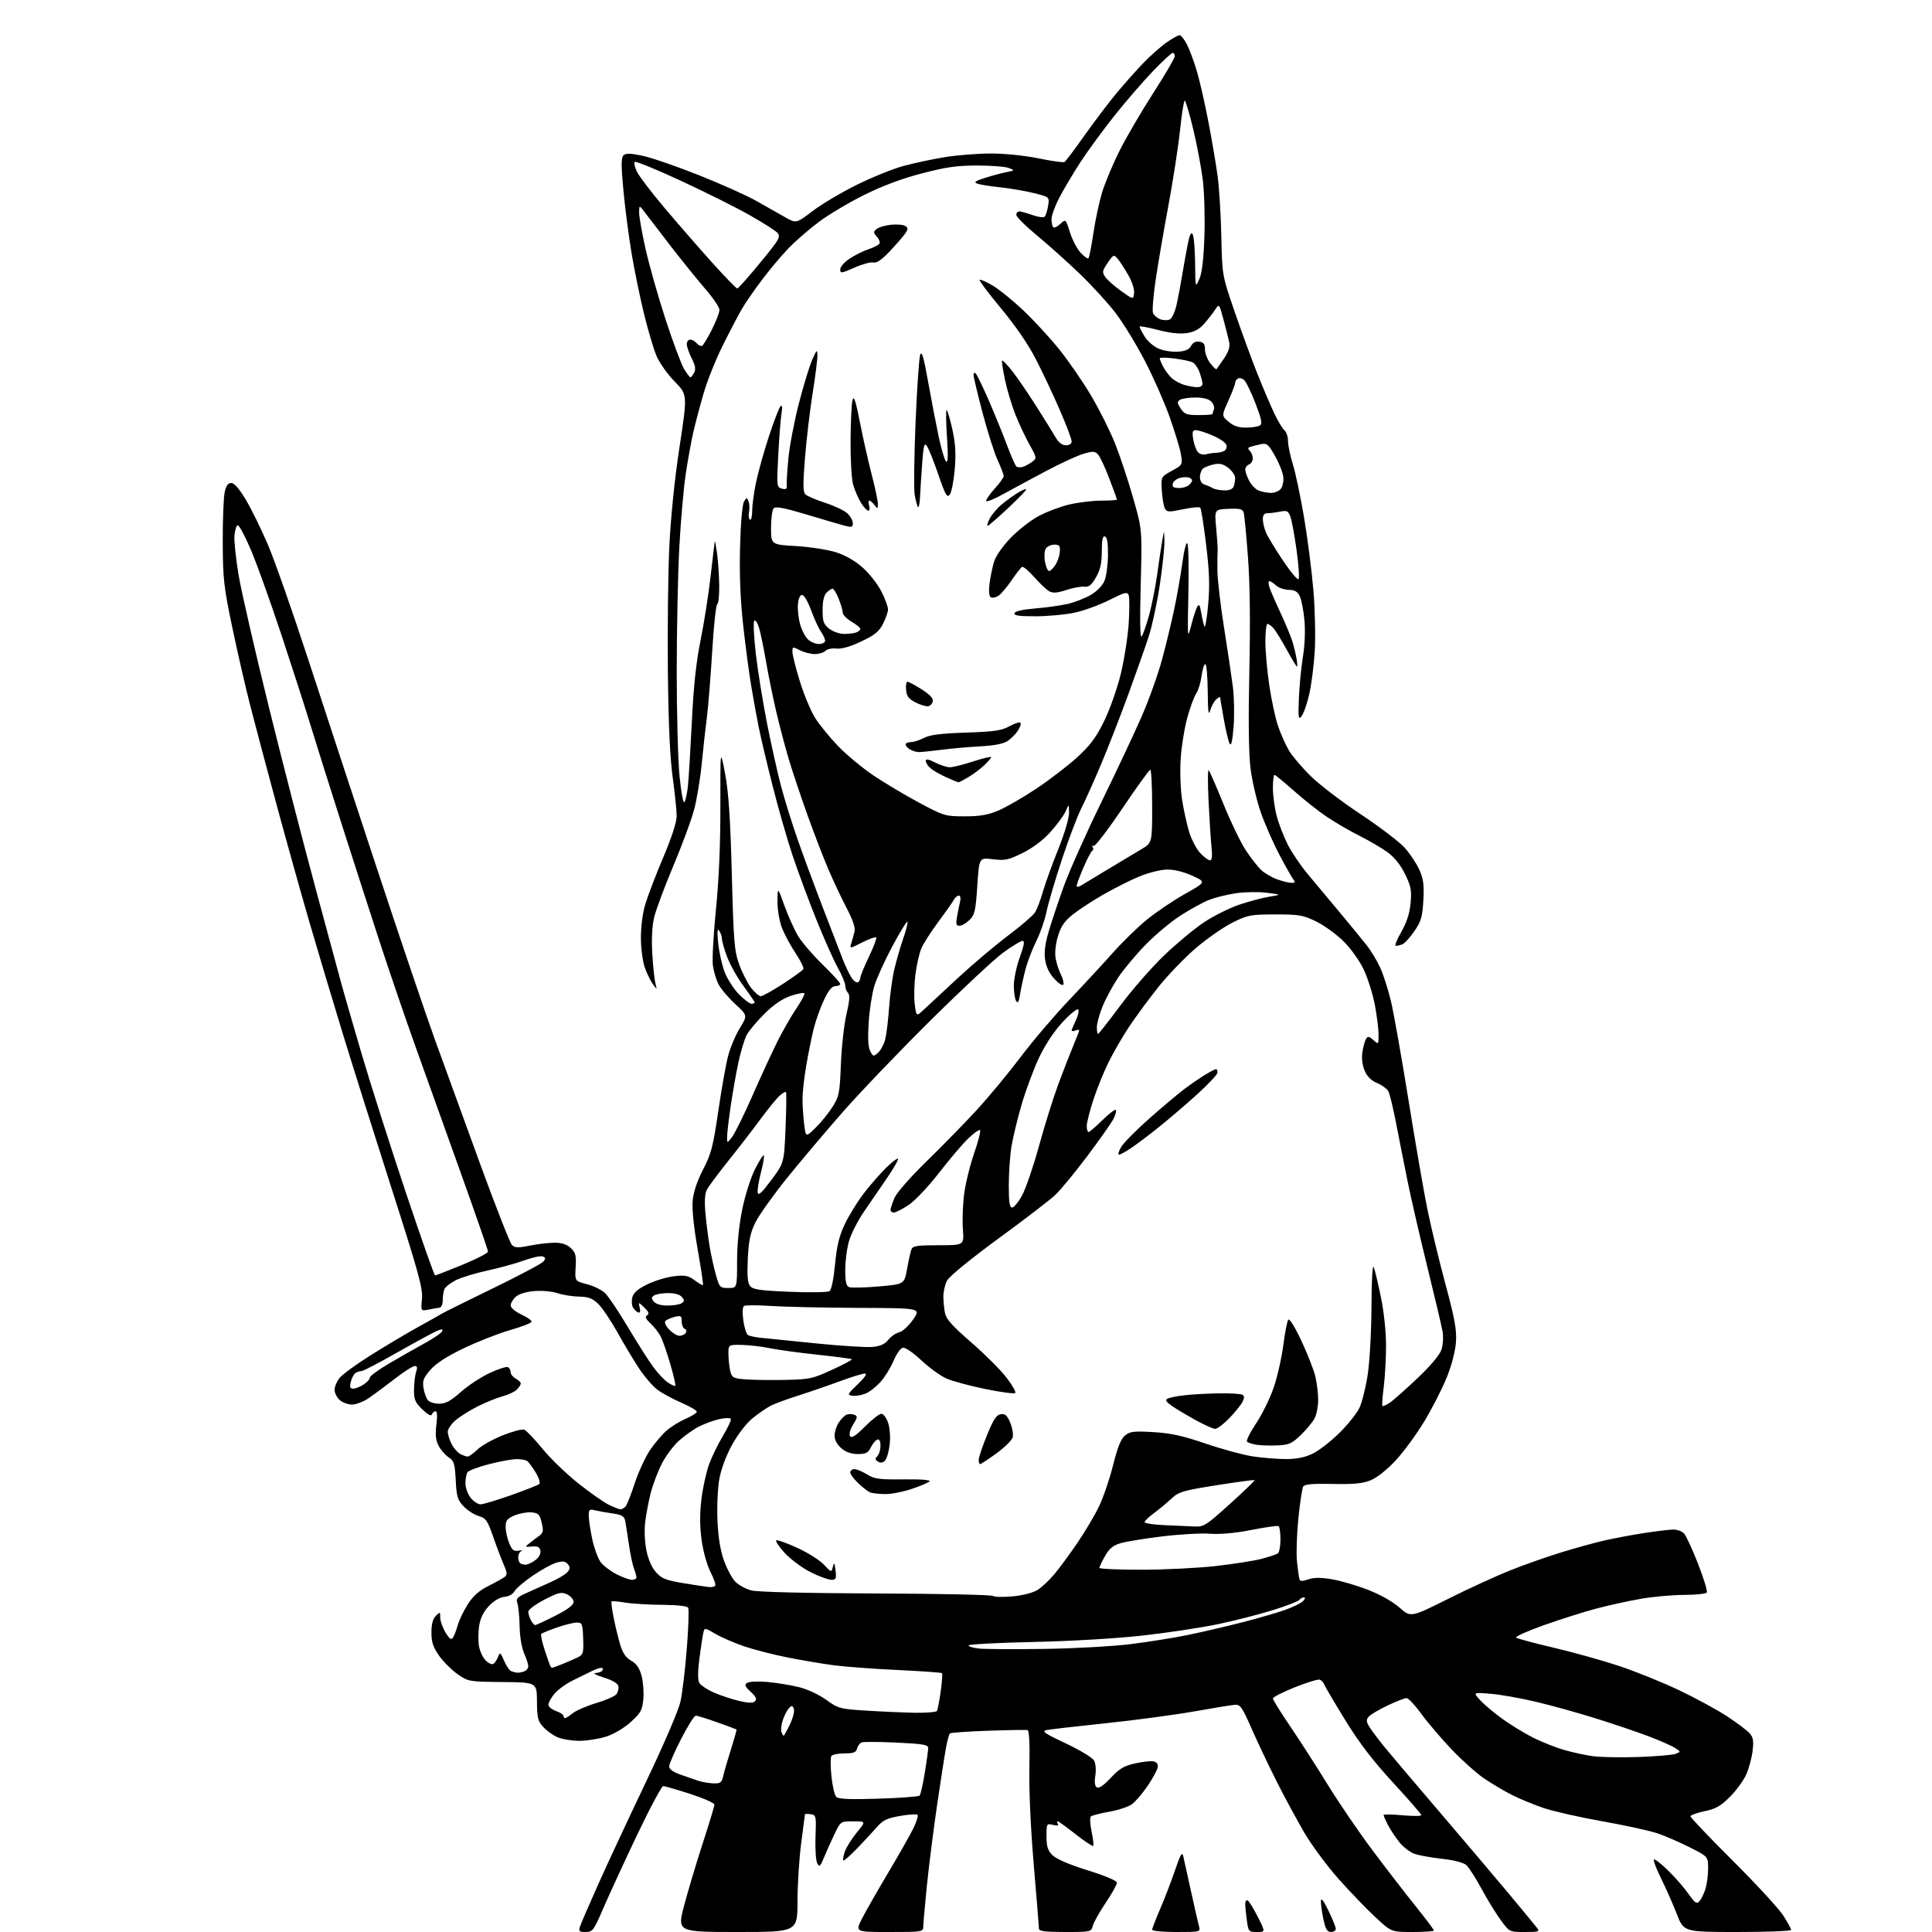 <?xml version="1.0" encoding="UTF-8" standalone="no"?>
<svg 
  version="1.1" 
  xmlns="http://www.w3.org/2000/svg" 
  xmlns:xlink="http://www.w3.org/1999/xlink" 
  xmlns:svg="http://www.w3.org/2000/svg"
  xmlns:rdf="http://www.w3.org/1999/02/22-rdf-syntax-ns#"
  xmlns:cc="http://creativecommons.org/ns#"
  xmlns:dc="http://purl.org/dc/elements/1.1/"
  viewBox="0 0 768 768"
  width="768"
  height="768"
>
<style>svg {background-color: white; }</style>"
<path stroke="none" fill="black" fill-rule="evenodd" d="M232.81,768.00C230.26,768.00 229.96,767.71 230.54,765.88C230.91,764.71 234.26,756.95 237.99,748.63C241.72,740.31 250.25,722.02 256.95,708.00C263.79,693.68 269.73,679.87 270.48,676.50C271.22,673.20 272.36,663.68 273.02,655.33C273.68,646.99 273.92,639.68 273.55,639.08C273.15,638.43 269.01,637.98 263.19,637.94C257.86,637.91 251.25,637.51 248.50,637.05C245.75,636.59 243.33,636.38 243.11,636.58C242.90,636.78 243.26,639.64 243.91,642.93C244.56,646.23 245.73,651.08 246.52,653.71C247.55,657.15 248.79,658.97 250.92,660.17C253.03,661.36 254.21,663.08 255.04,666.16C255.68,668.54 255.99,672.73 255.73,675.47C255.31,679.84 254.69,680.95 250.74,684.54C248.11,686.91 244.03,689.33 241.00,690.31C238.12,691.24 233.33,692.00 230.35,692.00C227.37,692.00 223.49,691.38 221.72,690.63C219.95,689.87 217.38,688.04 216.00,686.55C213.81,684.17 213.49,682.91 213.45,676.30C213.40,668.76 213.40,668.76 199.79,668.63C186.34,668.50 186.12,668.46 181.86,665.47C179.49,663.81 176.19,660.51 174.53,658.14C172.16,654.77 171.50,652.76 171.50,648.95C171.50,645.64 172.06,643.51 173.25,642.32C174.92,640.65 175.00,640.69 175.00,643.04C175.01,644.39 175.95,647.04 177.09,648.92C178.73,651.60 179.37,652.03 180.09,650.92C180.59,650.14 181.44,647.92 181.98,645.98C182.51,644.05 184.29,640.36 185.93,637.78C188.07,634.40 190.39,632.33 194.20,630.42C197.12,628.96 200.05,627.32 200.72,626.78C201.67,626.02 201.59,625.00 200.32,622.15C199.43,620.14 197.53,615.14 196.10,611.03C193.78,604.37 193.16,603.47 190.32,602.66C188.57,602.16 185.87,600.43 184.33,598.83C181.88,596.26 181.49,594.99 181.16,588.40C180.82,581.77 180.49,580.71 178.34,579.30C177.00,578.42 175.20,576.36 174.35,574.71C173.21,572.51 172.98,570.30 173.47,566.36C173.89,563.04 173.77,561.00 173.16,561.00C172.61,561.00 171.96,561.56 171.70,562.25C171.39,563.07 170.07,562.37 167.87,560.24C164.96,557.41 164.52,556.34 164.58,552.24C164.62,549.63 165.01,546.49 165.44,545.25C166.01,543.63 165.85,543.00 164.87,543.01C164.11,543.01 160.57,545.28 157.00,548.04C153.43,550.81 148.79,554.25 146.70,555.70C144.61,557.15 141.58,558.33 139.96,558.33C138.35,558.33 136.12,557.51 135.01,556.51C133.91,555.51 133.00,553.70 133.00,552.48C133.00,551.26 133.88,549.15 134.95,547.79C136.02,546.42 141.54,542.39 147.20,538.82C152.87,535.26 161.32,530.22 166.00,527.63C170.68,525.04 175.18,522.51 176.00,522.01C176.82,521.51 185.89,517.02 196.15,512.03C206.40,507.04 215.34,502.29 216.01,501.49C216.98,500.32 216.93,499.91 215.74,499.46C214.93,499.14 211.62,499.85 208.38,501.03C205.15,502.21 198.57,504.02 193.77,505.06C188.96,506.09 183.28,507.84 181.14,508.93C179.00,510.02 176.97,511.65 176.62,512.54C176.28,513.43 176.00,515.40 176.00,516.92C176.00,518.43 175.44,519.73 174.75,519.82C174.06,519.90 172.10,520.24 170.39,520.58C167.28,521.19 167.28,521.19 167.74,516.34C168.13,512.18 166.43,506.00 155.69,472.50C148.81,451.05 140.01,423.15 136.14,410.50C132.27,397.85 126.39,378.20 123.08,366.83C119.77,355.47 113.85,334.32 109.93,319.83C106.01,305.35 101.25,287.43 99.35,280.00C97.45,272.57 94.26,258.62 92.25,249.00C88.95,233.19 88.59,229.95 88.55,215.50C88.52,206.70 88.86,197.81 89.30,195.75C89.87,193.06 90.61,192.00 91.93,192.00C93.14,192.00 95.14,194.31 97.78,198.75C99.98,202.46 103.90,210.45 106.49,216.50C109.08,222.55 116.35,243.25 122.64,262.50C128.93,281.75 141.28,319.32 150.09,346.00C158.90,372.68 169.19,403.05 172.96,413.50C176.74,423.95 184.84,446.23 190.97,463.00C197.11,479.77 202.74,494.13 203.50,494.90C204.63,496.05 205.89,496.10 210.60,495.15C213.75,494.52 218.20,494.00 220.48,494.00C223.31,494.00 225.34,494.67 226.89,496.11C228.81,497.90 229.10,499.05 228.83,503.73C228.50,509.25 228.50,509.25 233.28,510.48C235.91,511.15 239.13,512.72 240.45,513.95C241.76,515.19 245.83,521.22 249.48,527.35C253.13,533.48 257.66,540.62 259.55,543.22C261.43,545.81 264.12,548.69 265.52,549.60C266.92,550.52 268.24,551.10 268.45,550.88C268.67,550.67 267.77,546.79 266.46,542.28C265.15,537.76 263.43,532.81 262.64,531.28C261.84,529.75 260.02,527.40 258.58,526.07C256.66,524.27 256.31,523.43 257.24,522.85C258.18,522.27 257.89,521.48 256.12,519.78C253.74,517.50 253.74,517.50 254.29,519.81C254.64,521.24 254.43,521.98 253.74,521.75C253.14,521.55 252.21,520.69 251.67,519.85C251.14,519.00 251.00,517.15 251.35,515.73C251.82,513.88 253.51,512.41 257.31,510.55C260.23,509.12 264.98,507.67 267.87,507.33C272.32,506.80 273.57,507.05 276.14,508.94C277.80,510.17 279.29,511.02 279.46,510.84C279.63,510.65 278.66,504.20 277.31,496.50C275.77,487.70 275.04,480.53 275.36,477.19C275.68,473.81 277.19,469.32 279.53,464.81C282.73,458.63 283.49,455.71 285.54,441.62C286.83,432.75 288.61,422.82 289.49,419.54C290.36,416.27 292.45,411.36 294.13,408.63C297.18,403.67 297.18,403.67 292.23,399.09C289.50,396.56 286.53,393.05 285.62,391.27C284.71,389.49 283.70,386.11 283.38,383.77C283.06,381.42 283.61,371.40 284.60,361.50C285.79,349.66 286.39,335.63 286.36,320.50C286.33,297.50 286.33,297.50 288.22,307.50C289.64,315.00 290.31,324.99 290.91,347.50C291.62,374.49 291.92,378.09 293.85,383.40C295.03,386.65 297.15,390.81 298.55,392.65C299.95,394.49 301.70,396.00 302.42,396.00C303.15,396.00 307.12,393.79 311.25,391.10C315.38,388.40 319.02,385.78 319.33,385.27C319.65,384.76 318.27,381.91 316.27,378.93C314.27,375.96 311.81,371.38 310.81,368.75C309.79,366.04 309.02,361.49 309.06,358.24C309.11,352.50 309.11,352.50 311.83,360.03C313.33,364.18 315.76,369.58 317.22,372.03C318.69,374.49 323.07,379.60 326.95,383.38C330.83,387.16 334.00,390.65 334.00,391.13C334.00,391.61 333.13,392.00 332.07,392.00C330.72,392.00 329.37,393.63 327.56,397.46C326.14,400.46 324.32,405.53 323.52,408.71C322.71,411.89 321.37,418.50 320.53,423.38C319.69,428.27 319.00,434.34 319.01,436.88C319.01,439.42 319.30,443.89 319.66,446.81C320.29,452.12 320.29,452.12 324.20,448.31C326.35,446.21 329.38,442.48 330.94,440.00C333.57,435.83 333.82,434.58 334.27,423.00C334.54,416.12 335.54,407.19 336.49,403.15C337.74,397.80 337.91,395.51 337.10,394.70C336.50,394.10 336.00,392.78 336.00,391.78C336.00,390.79 334.68,387.61 333.06,384.73C331.44,381.86 327.59,373.20 324.49,365.50C321.40,357.80 317.15,346.32 315.04,340.00C312.93,333.68 309.38,321.30 307.15,312.50C304.92,303.70 302.42,293.12 301.59,289.00C300.76,284.88 299.41,277.45 298.59,272.50C297.76,267.55 296.34,256.81 295.43,248.62C294.31,238.55 293.90,228.55 294.18,217.62C294.41,208.13 295.05,200.68 295.72,199.50C296.78,197.64 296.91,197.63 297.55,199.27C297.92,200.24 298.01,202.16 297.75,203.54C297.48,204.92 297.66,206.29 298.13,206.58C298.61,206.88 299.00,205.32 299.00,203.12C299.00,200.93 299.68,195.84 300.52,191.82C301.36,187.79 303.66,179.55 305.64,173.50C307.63,167.45 309.70,162.05 310.25,161.50C310.93,160.83 311.05,161.82 310.64,164.50C310.29,166.70 309.72,174.17 309.36,181.10C308.73,193.35 308.77,193.71 310.82,194.24C312.39,194.65 312.89,194.37 312.74,193.15C312.63,192.24 312.91,187.45 313.37,182.50C313.82,177.55 315.70,167.64 317.54,160.47C319.39,153.31 321.79,145.43 322.88,142.97C324.66,138.94 324.87,138.77 324.93,141.27C324.97,142.79 324.12,149.54 323.04,156.27C321.96,162.99 320.60,174.54 320.00,181.93C319.14,192.69 319.18,195.59 320.21,196.56C320.92,197.22 324.47,198.73 328.09,199.91C331.72,201.09 335.66,202.96 336.84,204.07C338.03,205.17 339.00,206.92 339.00,207.96C339.00,209.64 338.61,209.73 335.25,208.83C333.19,208.27 326.36,206.26 320.08,204.37C311.89,201.91 308.36,201.24 307.58,202.02C306.99,202.61 306.50,206.11 306.50,209.80C306.50,216.50 306.50,216.50 316.50,217.08C322.00,217.40 329.15,218.52 332.40,219.56C336.18,220.78 340.00,222.99 343.07,225.75C345.69,228.11 349.00,232.37 350.42,235.22C351.84,238.06 353.00,241.22 353.00,242.24C353.00,243.25 352.11,245.82 351.02,247.96C349.44,251.07 347.72,252.46 342.33,255.00C337.93,257.09 334.54,258.05 332.47,257.81C330.73,257.60 328.78,258.01 328.12,258.72C327.46,259.42 325.57,260.00 323.91,260.00C322.26,260.00 319.57,259.31 317.95,258.47C315.12,257.01 315.00,257.04 315.00,259.11C315.00,260.30 316.33,265.60 317.97,270.89C319.60,276.18 322.34,282.72 324.06,285.44C325.78,288.15 329.90,293.20 333.21,296.64C336.53,300.09 342.90,305.36 347.37,308.36C351.84,311.35 360.00,316.21 365.50,319.15C375.20,324.34 375.74,324.50 383.50,324.50C389.67,324.50 392.75,323.96 397.00,322.15C400.02,320.85 406.77,316.95 412.00,313.47C417.23,309.98 424.48,304.42 428.13,301.10C433.31,296.38 435.66,293.24 438.85,286.78C441.11,282.20 444.08,273.80 445.50,268.00C446.90,262.23 448.33,253.16 448.67,247.85C449.01,242.54 449.01,237.47 448.67,236.58C448.13,235.17 447.07,235.44 440.89,238.56C436.95,240.54 430.75,242.79 427.12,243.56C423.48,244.33 416.53,244.97 411.67,244.98C405.04,245.00 402.94,244.69 403.25,243.75C403.51,242.97 406.62,242.26 411.58,241.86C415.94,241.51 421.75,240.69 424.50,240.05C427.25,239.41 431.35,237.80 433.61,236.48C436.07,235.05 438.26,232.78 439.06,230.86C439.79,229.09 440.41,224.51 440.44,220.67C440.48,215.94 440.10,213.56 439.25,213.26C438.34,212.95 438.00,214.54 437.98,219.17C437.97,223.93 437.40,226.49 435.67,229.50C433.88,232.61 432.84,233.44 431.00,233.23C429.70,233.08 426.49,233.67 423.87,234.54C420.38,235.70 418.58,235.85 417.15,235.08C416.08,234.51 413.38,231.97 411.15,229.43C408.92,226.90 406.71,225.06 406.25,225.35C405.78,225.63 403.89,228.09 402.04,230.79C400.19,233.50 397.84,236.25 396.80,236.89C395.77,237.54 394.43,237.77 393.84,237.40C393.17,236.98 392.98,234.97 393.34,232.11C393.67,229.58 394.44,225.73 395.06,223.58C395.75,221.19 398.32,217.42 401.63,213.94C404.63,210.81 409.69,206.84 412.88,205.14C416.07,203.44 421.57,201.37 425.09,200.54C428.62,199.71 434.31,199.02 437.75,199.01C441.19,199.01 444.00,198.81 444.00,198.59C444.00,198.36 442.61,194.52 440.90,190.06C439.20,185.60 437.17,181.31 436.38,180.53C435.18,179.32 434.29,179.31 430.59,180.42C428.18,181.15 421.55,184.21 415.86,187.22C410.16,190.24 402.46,194.39 398.75,196.45C395.04,198.50 392.00,199.69 392.00,199.09C392.00,198.50 393.57,196.26 395.50,194.13C397.43,192.00 399.00,189.80 399.00,189.25C399.00,188.70 397.90,185.82 396.56,182.87C395.21,179.92 392.51,171.43 390.56,164.00C388.60,156.57 387.00,149.85 387.00,149.05C387.00,148.15 387.35,147.96 387.92,148.55C388.42,149.07 390.70,153.78 392.98,159.00C395.25,164.22 398.47,172.10 400.12,176.50C401.77,180.90 403.50,184.88 403.96,185.35C404.42,185.82 405.63,185.92 406.65,185.57C407.67,185.23 409.34,184.31 410.37,183.52C412.18,182.15 412.14,181.91 409.28,176.80C407.64,173.88 405.11,168.51 403.66,164.85C402.20,161.18 400.33,154.93 399.49,150.95C398.65,146.96 398.13,143.53 398.34,143.33C398.55,143.12 400.26,144.87 402.15,147.22C404.04,149.58 408.31,155.78 411.63,161.00C414.96,166.22 418.53,171.96 419.56,173.75C420.81,175.92 422.19,177.00 423.72,177.00C425.12,177.00 426.00,176.40 426.00,175.44C426.00,174.59 423.92,169.08 421.38,163.19C418.84,157.31 414.56,148.22 411.88,143.00C408.77,136.93 403.75,129.58 397.96,122.63C392.99,116.64 389.14,111.53 389.41,111.25C389.69,110.98 392.00,111.98 394.56,113.48C397.12,114.98 402.61,119.43 406.76,123.36C410.91,127.28 417.33,134.25 421.03,138.84C424.73,143.42 430.46,151.75 433.77,157.34C437.07,162.93 441.38,171.55 443.34,176.50C445.30,181.45 448.50,191.12 450.46,198.00C454.03,210.50 454.03,210.50 453.45,232.50C453.06,247.44 453.20,254.00 453.88,252.94C454.44,252.08 455.75,248.25 456.81,244.44C457.86,240.62 459.29,233.45 459.97,228.50C460.66,223.55 461.57,217.47 462.00,215.00C462.78,210.50 462.78,210.50 462.88,215.00C462.94,217.47 462.11,225.35 461.04,232.50C459.96,239.65 457.98,248.88 456.64,253.00C455.29,257.12 451.64,267.48 448.53,276.00C445.42,284.52 440.61,296.88 437.84,303.46C435.08,310.04 431.49,318.04 429.88,321.24C428.27,324.43 424.76,333.67 422.09,341.77C419.41,349.87 416.67,359.20 415.99,362.50C415.32,365.80 413.48,371.05 411.91,374.17C410.34,377.29 408.38,382.46 407.56,385.67C406.74,388.88 405.79,393.27 405.46,395.43C405.01,398.30 404.60,398.97 403.94,397.93C403.44,397.14 403.02,394.38 403.02,391.80C403.01,389.21 404.07,384.15 405.38,380.55C407.08,375.85 407.39,374.00 406.49,374.00C405.79,374.00 402.36,376.08 398.86,378.62C395.36,381.17 382.45,393.21 370.16,405.37C357.87,417.54 342.17,433.91 335.28,441.75C328.39,449.59 318.31,461.52 312.88,468.25C307.45,474.99 301.82,482.89 300.36,485.80C298.25,490.04 297.63,492.94 297.27,500.30C296.94,507.05 297.17,509.95 298.16,511.20C299.27,512.61 302.03,513.01 314.00,513.51C321.98,513.85 329.07,513.73 329.76,513.25C330.50,512.73 331.40,508.36 331.94,502.64C332.63,495.29 333.58,491.38 335.78,486.70C337.39,483.29 340.77,477.80 343.28,474.50C345.79,471.20 349.91,466.49 352.42,464.04C354.94,461.59 357.00,460.10 357.00,460.73C357.00,461.36 354.98,464.83 352.50,468.44C350.03,472.05 345.99,477.93 343.54,481.51C341.08,485.09 338.38,490.35 337.54,493.19C336.69,496.04 336.00,501.22 336.00,504.71C336.00,509.55 336.37,511.21 337.56,511.66C338.42,511.99 343.71,511.87 349.31,511.38C359.49,510.50 359.49,510.50 360.58,504.41C361.18,501.06 361.95,497.57 362.30,496.66C362.84,495.26 364.55,495.00 373.09,495.00C383.24,495.00 383.24,495.00 382.77,488.75C382.51,485.31 382.71,479.12 383.21,475.00C383.71,470.88 385.49,463.54 387.16,458.69C388.84,453.84 389.93,449.60 389.59,449.25C389.24,448.91 387.13,450.40 384.88,452.56C382.64,454.73 377.40,460.89 373.24,466.26C368.99,471.75 363.71,477.33 361.17,479.01C358.69,480.65 356.06,482.00 355.33,482.00C354.60,482.00 354.00,481.54 354.00,480.97C354.00,480.40 354.69,478.29 355.52,476.29C356.42,474.15 361.77,468.04 368.41,461.57C374.66,455.48 383.66,446.26 388.41,441.08C393.17,435.90 400.98,426.46 405.78,420.10C410.57,413.75 419.23,403.59 425.00,397.52C430.77,391.46 438.57,383.03 442.33,378.80C446.08,374.56 452.18,368.63 455.87,365.60C459.57,362.58 466.38,357.98 471.02,355.37C479.46,350.62 479.46,350.62 473.98,348.12C470.62,346.59 466.76,345.63 464.00,345.66C461.51,345.68 456.60,346.89 453.00,348.37C449.43,349.84 442.90,353.12 438.50,355.65C434.10,358.18 428.60,361.79 426.27,363.67C423.08,366.26 421.68,368.35 420.52,372.25C419.60,375.35 419.24,378.82 419.63,380.95C419.98,382.90 420.91,385.77 421.69,387.32C422.48,388.87 422.94,390.67 422.72,391.32C422.48,392.01 421.02,391.13 419.21,389.20C417.16,387.02 415.89,384.44 415.46,381.58C415.01,378.55 415.42,375.19 416.84,370.38C417.95,366.59 420.64,358.54 422.81,352.49C424.98,346.43 431.71,331.35 437.75,318.99C443.80,306.62 451.07,291.15 453.92,284.61C456.76,278.08 460.37,267.95 461.95,262.11C463.53,256.28 465.72,247.22 466.81,242.00C467.91,236.78 469.36,228.51 470.02,223.63C470.72,218.58 471.57,215.31 472.01,216.02C472.44,216.71 472.61,225.65 472.40,235.89C472.02,253.94 472.05,254.33 473.50,248.67C474.32,245.46 475.40,242.10 475.91,241.20C476.63,239.92 476.97,240.42 477.49,243.53C477.86,245.71 478.43,248.18 478.75,249.00C479.08,249.82 479.76,246.00 480.25,240.50C480.94,232.77 480.76,227.32 479.45,216.50C478.52,208.80 477.47,202.19 477.13,201.81C476.78,201.44 473.67,201.72 470.22,202.45C464.57,203.63 463.86,203.60 463.06,202.11C462.57,201.20 462.02,198.00 461.84,195.01C461.50,189.56 461.50,189.56 465.82,187.17C470.08,184.81 470.13,184.72 469.45,180.64C469.07,178.36 467.04,171.66 464.94,165.73C462.83,159.81 458.36,149.69 454.99,143.23C451.63,136.78 446.44,128.31 443.45,124.40C440.47,120.50 434.08,113.51 429.26,108.88C424.44,104.24 416.79,97.38 412.25,93.63C407.71,89.89 404.00,86.19 404.00,85.41C404.00,84.63 404.56,84.02 405.25,84.04C405.94,84.07 408.29,84.73 410.49,85.51C412.68,86.29 414.83,86.57 415.27,86.13C415.71,85.69 416.33,83.75 416.64,81.81C417.21,78.30 417.21,78.30 410.86,76.73C407.36,75.87 401.35,74.84 397.50,74.45C393.65,74.05 389.62,73.41 388.54,73.02C386.97,72.44 387.56,71.99 391.54,70.72C394.27,69.85 398.07,68.82 400.00,68.44C403.45,67.74 403.47,67.72 401.00,66.77C399.62,66.24 394.00,65.80 388.50,65.80C380.50,65.79 376.10,66.41 366.50,68.91C358.59,70.97 350.75,73.90 343.50,77.50C337.45,80.51 329.35,85.33 325.50,88.22C321.65,91.11 316.31,95.73 313.63,98.49C310.95,101.25 306.20,106.88 303.08,111.00C299.95,115.12 296.21,120.55 294.77,123.05C293.33,125.55 289.92,132.08 287.20,137.55C284.48,143.02 281.08,151.55 279.65,156.50C278.22,161.45 276.38,168.43 275.56,172.00C274.74,175.57 273.40,183.00 272.58,188.50C271.75,194.00 270.61,207.05 270.04,217.50C269.48,227.95 269.01,250.20 269.01,266.94C269.00,283.68 269.52,302.50 270.15,308.75C270.82,315.36 271.64,319.58 272.11,318.82C272.55,318.10 273.16,315.26 273.46,312.51C273.76,309.75 274.45,298.31 275.01,287.09C275.71,272.70 276.74,263.10 278.48,254.59C279.83,247.94 281.63,236.49 282.47,229.15C283.31,221.82 284.06,215.52 284.14,215.15C284.22,214.79 284.62,216.97 285.04,220.00C285.46,223.03 285.85,228.73 285.90,232.67C285.96,236.61 285.60,239.98 285.11,240.17C284.62,240.35 283.71,248.82 283.10,259.00C282.48,269.18 281.54,280.88 281.01,285.00C280.47,289.12 279.55,297.45 278.96,303.50C278.37,309.55 276.99,317.88 275.88,322.00C274.78,326.12 271.02,336.25 267.54,344.50C264.06,352.75 260.66,361.92 259.98,364.87C259.20,368.24 258.95,373.66 259.31,379.37C259.62,384.39 260.18,389.62 260.55,391.00C261.23,393.50 261.23,393.50 259.58,391.29C258.68,390.07 257.23,387.14 256.38,384.79C255.51,382.41 254.79,377.16 254.77,373.00C254.74,368.56 255.44,363.05 256.50,359.50C257.48,356.20 260.69,347.81 263.64,340.85C267.02,332.87 269.00,326.78 268.99,324.35C268.99,322.23 268.27,315.32 267.40,309.00C266.33,301.23 265.71,287.60 265.49,267.00C265.31,250.22 265.57,227.95 266.06,217.50C266.63,205.61 268.14,190.71 270.12,177.68C273.29,156.85 273.29,156.85 268.20,151.68C265.40,148.83 262.15,144.25 260.98,141.50C259.81,138.75 257.54,131.10 255.94,124.50C254.34,117.90 252.13,107.10 251.03,100.50C249.92,93.90 248.48,82.76 247.82,75.74C246.90,65.89 246.90,62.70 247.81,61.79C248.73,60.87 250.43,60.89 255.25,61.88C258.69,62.58 268.70,66.02 277.50,69.51C286.30,73.00 296.65,77.62 300.50,79.79C304.35,81.95 309.52,84.87 312.00,86.29C316.50,88.86 316.50,88.86 323.00,83.91C326.57,81.19 334.45,76.51 340.50,73.51C346.55,70.51 354.88,67.14 359.00,66.01C363.12,64.88 370.55,63.29 375.50,62.48C380.45,61.67 388.77,61.01 394.00,61.02C399.47,61.02 407.49,61.85 412.92,62.97C418.10,64.04 422.71,64.68 423.16,64.40C423.62,64.12 427.24,59.31 431.21,53.70C435.18,48.10 440.87,40.59 443.86,37.01C446.84,33.43 451.58,28.10 454.39,25.16C457.20,22.23 461.38,18.52 463.68,16.91C465.98,15.31 468.33,14.00 468.91,14.00C469.49,14.00 470.82,15.69 471.87,17.75C472.92,19.81 474.70,24.65 475.83,28.50C476.96,32.35 479.00,41.35 480.37,48.50C481.75,55.65 483.39,65.33 484.02,70.00C484.65,74.67 485.32,85.47 485.50,94.00C485.83,109.50 485.83,109.50 490.82,124.00C493.57,131.97 497.61,143.00 499.80,148.50C501.99,154.00 505.00,161.07 506.49,164.21C507.98,167.35 509.83,170.44 510.60,171.08C511.37,171.72 512.01,173.65 512.01,175.37C512.02,177.09 512.89,181.25 513.94,184.60C514.99,187.96 517.00,197.47 518.39,205.74C519.79,214.01 521.45,227.01 522.09,234.64C522.73,242.26 522.98,253.12 522.64,258.76C522.30,264.41 521.31,272.12 520.46,275.90C519.60,279.67 518.24,283.60 517.43,284.63C516.13,286.30 516.01,285.54 516.33,277.50C516.53,272.55 517.26,265.12 517.94,261.00C518.68,256.52 518.92,250.65 518.52,246.43C518.16,242.54 517.32,238.26 516.65,236.93C515.76,235.14 514.61,234.49 512.29,234.47C510.55,234.45 508.28,233.66 507.24,232.72C506.20,231.77 505.01,231.00 504.60,231.00C504.20,231.00 504.17,232.01 504.55,233.25C504.93,234.49 506.92,239.10 508.97,243.50C511.02,247.90 513.17,253.07 513.75,255.00C514.34,256.93 515.07,259.96 515.38,261.75C515.69,263.54 515.78,265.00 515.57,265.00C515.36,265.00 513.52,261.96 511.49,258.25C509.46,254.54 507.10,250.71 506.25,249.75C505.39,248.79 504.31,248.00 503.85,248.00C503.38,248.00 503.00,251.14 503.00,254.97C503.00,258.80 503.71,266.70 504.57,272.52C505.44,278.35 507.01,285.64 508.08,288.72C509.14,291.81 511.10,296.18 512.43,298.42C513.76,300.66 517.70,305.27 521.18,308.66C524.65,312.05 533.58,318.84 541.00,323.75C548.42,328.67 556.24,334.62 558.36,336.97C560.49,339.33 563.13,343.30 564.23,345.79C565.85,349.44 566.15,351.82 565.80,357.98C565.42,364.52 564.90,366.29 562.21,370.19C560.48,372.70 558.34,375.04 557.45,375.38C556.56,375.72 555.39,376.00 554.84,376.00C554.30,376.00 555.28,373.50 557.03,370.46C559.22,366.61 560.36,363.09 560.73,358.99C561.19,353.92 560.88,352.28 558.53,347.46C556.77,343.87 554.29,340.77 551.64,338.83C549.36,337.17 544.35,334.23 540.50,332.29C536.65,330.36 530.80,326.96 527.50,324.74C524.20,322.53 518.28,317.85 514.35,314.36C510.42,310.86 506.93,308.00 506.60,308.00C506.27,308.00 506.00,310.38 506.00,313.29C506.00,316.20 506.67,321.15 507.49,324.30C508.31,327.44 510.30,332.60 511.91,335.76C513.52,338.92 517.10,344.20 519.88,347.50C522.65,350.80 528.42,357.72 532.71,362.87C536.99,368.02 541.79,373.87 543.37,375.87C544.95,377.87 547.29,381.75 548.58,384.50C549.87,387.25 551.83,393.33 552.93,398.00C554.04,402.68 557.19,420.45 559.93,437.50C562.67,454.55 566.06,474.12 567.47,481.00C568.87,487.88 572.08,501.15 574.60,510.50C578.30,524.24 579.10,528.65 578.77,533.50C578.52,537.10 577.07,542.70 575.13,547.50C573.36,551.90 569.34,559.77 566.21,564.98C563.07,570.19 557.90,577.24 554.73,580.63C551.30,584.30 547.28,587.47 544.80,588.46C541.66,589.72 538.01,590.07 529.74,589.89C521.84,589.72 518.62,590.00 518.05,590.91C517.63,591.61 516.76,597.29 516.12,603.54C515.49,609.79 515.24,617.51 515.57,620.70C515.90,623.89 516.33,627.05 516.54,627.71C516.82,628.64 517.66,628.66 520.05,627.83C522.27,627.06 525.01,627.04 529.35,627.76C532.73,628.32 539.17,630.19 543.65,631.92C548.59,633.83 553.56,636.62 556.30,639.03C560.80,643.00 560.80,643.00 575.65,635.57C583.82,631.48 595.00,626.36 600.51,624.17C606.01,621.99 615.01,618.82 620.51,617.13C626.00,615.43 633.65,613.32 637.50,612.43C641.35,611.54 648.55,610.18 653.50,609.42C658.45,608.66 663.71,608.03 665.18,608.02C666.65,608.01 668.53,608.67 669.35,609.49C670.17,610.31 672.70,615.73 674.96,621.52C677.23,627.32 678.81,632.50 678.48,633.03C678.15,633.56 674.14,634.00 669.57,634.00C665.00,634.00 657.27,634.69 652.38,635.53C647.50,636.37 639.45,638.14 634.50,639.45C629.55,640.77 620.18,643.74 613.68,646.05C607.18,648.36 602.23,650.58 602.68,650.97C603.13,651.36 609.80,653.16 617.50,654.96C625.20,656.76 636.90,660.02 643.50,662.21C650.10,664.40 660.90,668.76 667.50,671.91C674.10,675.05 682.68,679.72 686.57,682.28C690.46,684.85 694.46,687.85 695.46,688.96C696.92,690.57 697.16,691.97 696.69,695.98C696.36,698.74 695.23,702.96 694.17,705.35C693.11,707.75 690.19,711.76 687.68,714.27C683.99,717.96 682.05,719.06 677.56,719.99C674.50,720.62 672.00,721.54 672.00,722.03C672.00,722.51 679.58,730.47 688.85,739.71C698.11,748.94 707.11,758.71 708.85,761.42C710.58,764.13 712.00,766.72 712.00,767.17C712.00,767.63 702.40,768.00 690.66,768.00C669.32,768.00 669.32,768.00 666.51,760.75C664.96,756.76 662.16,750.42 660.28,746.65C658.41,742.88 657.14,739.53 657.46,739.21C657.78,738.88 660.33,740.84 663.11,743.56C665.90,746.28 669.54,750.46 671.20,752.85C673.70,756.43 674.45,756.96 675.48,755.85C676.17,755.11 677.25,752.97 677.87,751.10C678.49,749.23 679.00,745.52 679.00,742.86C679.00,738.03 679.00,738.03 671.75,734.37C667.76,732.36 662.02,729.87 659.00,728.82C655.98,727.78 646.08,725.61 637.00,724.00C627.92,722.39 617.35,719.99 613.50,718.68C609.65,717.36 604.02,715.04 601.00,713.51C597.98,711.98 593.02,709.04 590.00,706.99C586.98,704.94 581.12,699.71 577.00,695.38C572.88,691.05 567.48,684.70 565.00,681.28C562.52,677.86 559.89,675.05 559.14,675.03C558.40,675.01 554.97,676.34 551.53,677.99C548.08,679.63 544.70,681.65 544.01,682.48C543.00,683.71 543.10,684.51 544.54,686.74C545.51,688.26 548.15,691.75 550.39,694.50C552.63,697.25 562.36,708.73 572.00,720.00C581.64,731.27 594.04,745.90 599.55,752.50C605.05,759.10 610.16,765.29 610.90,766.25C612.15,767.87 611.80,768.00 606.13,768.00C600.02,768.00 600.02,768.00 596.55,763.25C594.64,760.64 591.20,755.03 588.90,750.78C586.61,746.54 583.92,742.33 582.92,741.43C581.82,740.43 578.10,739.45 573.42,738.93C569.19,738.46 564.23,737.57 562.40,736.97C560.56,736.36 557.76,734.21 556.17,732.18C554.58,730.16 552.54,727.06 551.64,725.30C550.74,723.54 550.00,721.83 550.00,721.51C550.00,721.18 553.38,721.22 557.50,721.60C561.62,721.97 565.00,721.95 565.00,721.55C565.00,721.15 559.94,715.32 553.75,708.61C545.71,699.87 540.29,692.79 534.75,683.77C530.48,676.83 526.74,670.48 526.42,669.65C526.10,668.83 525.30,667.95 524.64,667.69C523.98,667.44 519.51,668.80 514.72,670.72C509.92,672.64 506.00,674.64 506.00,675.18C506.00,675.71 509.11,680.72 512.92,686.32C516.72,691.92 523.44,702.35 527.83,709.50C532.23,716.65 540.21,728.35 545.57,735.50C550.93,742.65 558.62,752.62 562.66,757.65C566.70,762.68 570.00,767.06 570.00,767.40C570.00,767.73 566.20,768.00 561.56,768.00C553.11,768.00 553.11,768.00 546.89,762.25C543.47,759.09 536.88,752.26 532.26,747.08C527.64,741.90 521.46,733.57 518.53,728.58C515.60,723.58 510.60,714.33 507.41,708.00C504.23,701.67 499.75,692.23 497.46,687.00C493.78,678.61 493.01,677.52 490.89,677.68C489.58,677.78 482.20,678.98 474.50,680.35C466.80,681.71 451.05,683.82 439.50,685.02C427.95,686.23 417.38,687.45 416.00,687.73C413.92,688.16 415.22,689.06 423.67,693.03C429.38,695.72 434.32,698.72 434.93,699.88C435.56,701.04 435.76,703.63 435.41,705.84C434.99,708.48 435.19,710.00 436.04,710.52C436.84,711.02 438.79,709.68 441.52,706.75C444.94,703.08 446.81,701.96 451.18,700.99C454.15,700.32 457.47,699.95 458.54,700.17C459.83,700.44 460.40,701.24 460.20,702.54C460.03,703.62 458.23,706.94 456.20,709.92C454.16,712.90 451.37,716.17 449.99,717.19C448.61,718.20 444.56,719.55 440.99,720.18C437.42,720.81 434.12,721.66 433.65,722.07C433.18,722.47 433.30,725.17 433.92,728.05C434.54,730.93 434.83,733.51 434.56,733.77C434.30,734.03 431.15,731.94 427.56,729.12C423.98,726.31 420.78,724.00 420.46,724.00C420.14,724.00 420.17,724.47 420.52,725.04C420.94,725.71 420.26,725.85 418.58,725.43C416.06,724.80 416.00,724.89 416.00,729.94C416.00,734.03 416.49,735.58 418.38,737.47C419.89,738.98 425.03,741.19 432.38,743.48C439.46,745.69 444.00,747.62 444.00,748.42C444.00,749.14 441.97,752.76 439.50,756.45C437.02,760.14 434.72,764.25 434.39,765.58C433.80,767.95 433.55,768.00 423.39,768.00C415.74,768.00 413.00,767.67 413.00,766.75C413.00,766.06 412.08,754.65 410.95,741.39C409.69,726.66 409.01,711.59 409.20,702.65C409.39,693.48 409.13,687.92 408.50,687.75C407.95,687.60 400.90,687.71 392.83,687.99C384.76,688.27 377.90,688.76 377.59,689.08C377.27,689.39 376.60,691.87 376.08,694.58C375.57,697.28 373.98,707.52 372.54,717.31C371.10,727.11 369.28,741.51 368.48,749.31C367.69,757.12 367.03,764.51 367.02,765.75C367.00,767.97 366.83,768.00 353.48,768.00C339.97,768.00 339.97,768.00 342.60,762.80C344.05,759.94 348.74,751.72 353.02,744.52C357.31,737.33 361.84,729.32 363.10,726.74C364.35,724.16 365.09,721.76 364.74,721.41C364.39,721.06 361.27,721.26 357.80,721.86C352.65,722.75 350.98,723.55 348.64,726.23C347.07,728.03 343.51,731.87 340.73,734.76C337.95,737.65 335.48,739.81 335.22,739.56C334.97,739.31 335.25,737.71 335.84,736.02C336.43,734.32 338.57,730.93 340.58,728.47C344.24,724.00 344.24,724.00 339.19,724.00C334.15,724.00 334.15,724.00 331.64,729.25C330.26,732.14 328.39,736.30 327.50,738.50C326.09,741.97 325.74,742.26 324.87,740.72C324.32,739.73 324.01,735.01 324.18,730.22C324.49,721.83 324.42,721.49 322.25,721.18C321.01,721.00 320.00,721.00 319.99,721.18C319.99,721.36 319.32,726.45 318.51,732.50C317.70,738.55 317.03,749.01 317.02,755.75C317.00,768.00 317.00,768.00 293.08,768.00C269.16,768.00 269.16,768.00 272.01,757.25C273.58,751.34 276.92,740.20 279.42,732.50C281.93,724.80 283.99,717.99 283.99,717.36C284.00,716.74 279.67,714.83 274.38,713.11C269.09,711.40 264.25,710.00 263.63,710.00C263.01,710.01 258.32,718.78 253.22,729.50C248.12,740.22 242.10,753.27 239.85,758.50C236.00,767.42 235.58,768.00 232.81,768.00zM467.62,768.00C462.33,768.00 458.00,767.60 458.00,767.10C458.00,766.61 459.43,762.90 461.17,758.85C462.92,754.81 465.58,747.90 467.08,743.50C469.32,736.95 469.92,735.95 470.39,738.00C470.70,739.38 472.10,745.67 473.49,752.00C474.88,758.33 476.29,764.51 476.63,765.75C477.23,767.97 477.10,768.00 467.62,768.00zM499.65,768.00C496.39,768.00 496.25,767.84 495.64,763.36C495.29,760.81 495.00,757.86 495.00,756.80C495.00,755.75 495.46,755.17 496.02,755.51C496.58,755.86 498.39,758.81 500.04,762.07C503.03,768.00 503.03,768.00 499.65,768.00zM529.08,768.00C527.59,768.00 526.93,766.88 526.08,762.95C525.49,760.17 525.03,756.91 525.08,755.70C525.13,754.21 526.10,755.45 528.07,759.50C529.68,762.80 531.00,766.06 531.00,766.75C531.00,767.44 530.14,768.00 529.08,768.00zM349.24,715.00C357.82,714.73 365.16,714.18 365.55,713.78C365.95,713.39 366.87,709.34 367.61,704.78C368.35,700.23 368.97,695.78 368.98,694.90C369.00,693.55 367.04,693.21 356.43,692.71C349.52,692.38 343.26,692.35 342.53,692.63C341.80,692.91 340.97,694.01 340.69,695.07C340.29,696.62 339.29,697.00 335.65,697.00C333.16,697.00 330.82,697.48 330.46,698.06C330.10,698.64 330.12,702.26 330.51,706.09C330.89,709.93 331.76,713.61 332.42,714.28C333.32,715.18 337.74,715.37 349.24,715.00zM283.67,708.92C286.42,708.99 286.93,708.59 287.51,705.96C287.88,704.29 289.26,699.49 290.59,695.30C291.93,691.11 292.90,687.59 292.76,687.48C292.62,687.36 289.16,686.08 285.08,684.64C281.00,683.19 277.17,682.00 276.58,682.00C275.99,682.00 273.36,686.17 270.75,691.26C268.14,696.35 266.00,701.27 266.00,702.18C266.00,703.22 267.57,704.40 270.25,705.35C272.59,706.19 275.85,707.31 277.50,707.86C279.15,708.40 281.93,708.88 283.67,708.92zM651.16,698.44C658.13,698.20 664.81,697.64 666.02,697.19C668.22,696.37 668.22,696.37 665.86,694.84C664.56,694.00 659.90,691.94 655.50,690.26C651.10,688.58 641.65,685.38 634.50,683.14C627.35,680.90 616.55,677.90 610.50,676.47C604.45,675.03 596.35,673.61 592.50,673.30C585.50,672.73 585.50,672.73 588.50,675.97C590.15,677.75 594.20,681.13 597.50,683.48C600.80,685.84 606.22,689.13 609.55,690.80C612.88,692.46 618.28,694.61 621.55,695.57C624.82,696.52 629.98,697.66 633.00,698.09C636.02,698.52 644.20,698.68 651.16,698.44zM311.52,690.00C311.68,690.00 312.81,687.97 314.01,685.48C315.21,682.99 315.91,680.21 315.56,679.30C315.01,677.87 314.74,677.84 313.59,679.07C312.86,679.86 311.77,681.98 311.17,683.78C310.57,685.58 310.34,687.72 310.65,688.53C310.96,689.34 311.35,690.00 311.52,690.00zM224.59,683.00C224.92,683.00 226.33,682.10 227.72,681.00C229.12,679.91 233.30,678.10 237.01,677.00C240.73,675.89 244.31,674.33 244.97,673.54C245.63,672.75 246.01,671.30 245.83,670.33C245.60,669.18 243.57,667.97 239.99,666.84C236.97,665.90 235.49,665.09 236.69,665.06C237.90,665.03 239.16,664.55 239.50,664.00C239.84,663.45 239.60,663.00 238.96,663.00C238.33,663.00 236.61,663.60 235.15,664.34C233.69,665.07 230.34,666.72 227.70,668.00C225.06,669.28 221.80,671.64 220.45,673.24C219.10,674.84 218.00,676.82 218.00,677.63C218.00,678.44 219.35,679.57 221.00,680.15C222.65,680.73 224.00,681.60 224.00,682.10C224.00,682.59 224.27,683.00 224.59,683.00zM363.69,680.85C368.20,680.93 372.13,680.60 372.43,680.12C372.73,679.63 373.41,676.16 373.94,672.40C374.47,668.65 374.70,665.37 374.45,665.11C374.19,664.86 366.26,664.29 356.82,663.85C347.37,663.41 336.01,662.57 331.57,661.99C327.13,661.41 318.88,660.01 313.23,658.90C307.58,657.78 299.75,655.78 295.83,654.44C291.92,653.11 286.76,650.88 284.38,649.48C280.05,646.95 280.05,646.95 279.55,649.22C279.27,650.48 278.59,655.02 278.02,659.32C277.37,664.34 277.34,667.78 277.96,668.93C278.49,669.91 281.17,671.69 283.91,672.87C286.65,674.05 291.18,675.54 293.97,676.18C297.68,677.04 299.34,677.06 300.15,676.25C300.96,675.44 300.49,674.43 298.42,672.51C296.07,670.34 295.83,669.72 297.04,668.95C297.84,668.44 301.43,668.29 305.00,668.60C308.57,668.92 314.16,669.82 317.41,670.61C320.85,671.44 325.43,673.56 328.39,675.68C333.27,679.19 333.87,679.35 344.48,680.01C350.54,680.39 359.19,680.76 363.69,680.85zM205.67,664.92C206.31,664.96 207.55,664.73 208.42,664.39C209.29,664.06 210.00,663.14 210.00,662.36C210.00,661.58 209.26,659.26 208.35,657.22C207.39,655.06 206.63,650.56 206.56,646.50C206.48,642.65 206.08,638.54 205.68,637.36C205.04,635.52 205.55,634.93 209.22,633.27C211.57,632.20 215.86,630.27 218.75,628.99C221.64,627.71 224.67,625.92 225.49,625.01C226.69,623.68 226.74,623.06 225.74,621.81C224.78,620.61 223.77,620.46 221.29,621.15C219.52,621.64 215.24,623.97 211.79,626.34C208.33,628.70 205.05,631.51 204.50,632.57C203.92,633.69 202.25,634.62 200.50,634.78C198.63,634.96 196.30,636.34 194.33,638.44C192.14,640.76 190.94,643.23 190.46,646.40C190.08,648.92 190.08,652.59 190.44,654.55C190.81,656.51 192.00,659.00 193.09,660.09C194.18,661.18 195.54,661.79 196.11,661.43C196.68,661.08 197.52,659.83 197.97,658.65C198.75,656.66 198.92,656.77 200.38,660.16C201.24,662.17 202.52,664.05 203.23,664.33C203.93,664.61 205.03,664.88 205.67,664.92zM219.44,663.00C219.61,663.00 221.50,662.30 223.63,661.46C225.76,660.61 228.52,659.40 229.78,658.77C231.83,657.75 232.03,657.01 231.82,651.32C231.61,645.44 231.43,645.00 229.27,645.00C227.99,645.00 224.42,645.89 221.33,646.97C218.25,648.06 215.47,649.20 215.16,649.50C214.86,649.81 215.45,652.63 216.48,655.78C217.51,658.93 218.53,661.84 218.74,662.25C218.95,662.66 219.26,663.00 219.44,663.00zM415.00,655.47C426.82,655.30 442.25,654.45 449.28,653.58C456.31,652.72 466.66,651.07 472.28,649.91C477.90,648.75 487.52,646.52 493.66,644.94C499.79,643.37 507.43,641.16 510.62,640.04C513.81,638.92 517.10,637.33 517.93,636.50C518.86,635.57 518.99,635.00 518.27,635.00C517.64,635.00 516.85,635.44 516.51,635.98C516.18,636.52 511.54,638.32 506.20,639.99C500.87,641.66 491.10,644.17 484.50,645.57C477.90,646.96 464.40,649.02 454.50,650.12C443.82,651.32 426.03,652.37 410.75,652.71C396.59,653.02 385.00,653.63 385.00,654.08C385.00,654.52 386.91,655.09 389.25,655.33C391.59,655.58 403.18,655.64 415.00,655.47zM212.74,646.00C213.11,646.00 216.69,644.33 220.71,642.30C225.73,639.74 228.00,638.03 228.00,636.78C228.00,635.78 226.83,634.42 225.40,633.77C223.12,632.73 222.00,633.00 216.40,635.90C212.88,637.73 210.00,639.87 210.00,640.67C210.00,641.48 210.47,643.00 211.04,644.07C211.60,645.13 212.37,646.00 212.74,646.00zM402.42,634.59C406.52,634.21 410.59,633.18 412.42,632.04C414.11,630.99 417.15,628.14 419.17,625.71C421.19,623.29 425.29,617.72 428.27,613.34C431.25,608.97 435.10,602.49 436.82,598.94C438.54,595.40 441.08,588.00 442.45,582.50C444.25,575.29 445.58,571.98 447.22,570.63C449.20,569.01 450.70,568.83 458.50,569.29C465.42,569.70 470.20,570.75 479.20,573.83C485.64,576.03 494.05,578.32 497.89,578.92C501.74,579.51 507.69,580.00 511.13,580.00C515.49,580.00 518.72,579.35 521.85,577.83C524.31,576.64 529.09,572.93 532.47,569.58C535.84,566.24 539.43,561.73 540.43,559.57C541.44,557.42 542.90,551.57 543.67,546.57C544.46,541.51 545.13,529.55 545.18,519.50C545.24,508.17 545.59,502.36 546.13,503.83C546.61,505.11 547.90,510.58 549.00,515.99C550.18,521.81 550.99,529.62 550.97,535.16C550.95,540.30 550.53,547.64 550.04,551.48C549.54,555.33 549.32,558.65 549.54,558.87C549.76,559.09 551.02,558.56 552.33,557.70C553.65,556.84 558.59,552.48 563.30,548.02C568.67,542.94 572.30,538.63 573.00,536.51C573.61,534.65 573.82,531.41 573.45,529.31C573.08,527.22 570.40,515.83 567.48,504.00C564.57,492.18 561.03,476.88 559.63,470.00C558.23,463.12 556.14,452.59 554.99,446.58C553.83,440.58 552.45,434.84 551.91,433.83C551.37,432.82 549.35,431.34 547.43,430.53C545.04,429.54 543.46,427.95 542.45,425.54C541.51,423.29 541.20,420.60 541.59,418.14C541.93,416.01 542.59,413.67 543.04,412.93C543.72,411.84 544.27,411.94 545.94,413.44C547.99,415.30 548.00,415.29 548.00,411.24C548.00,409.01 547.33,403.69 546.52,399.42C545.70,395.16 543.74,388.90 542.16,385.52C540.53,382.05 537.06,377.16 534.19,374.29C531.39,371.49 526.49,367.92 523.30,366.35C518.04,363.77 516.52,363.50 507.00,363.50C497.20,363.50 496.07,363.71 490.00,366.71C486.43,368.48 479.84,373.06 475.36,376.89C470.89,380.72 464.17,387.71 460.43,392.41C456.69,397.11 451.50,404.15 448.90,408.05C446.29,411.96 442.58,418.38 440.64,422.32C438.70,426.27 435.96,433.04 434.56,437.38C433.15,441.71 432.00,446.32 432.00,447.63C432.00,448.93 432.32,450.00 432.72,450.00C433.11,450.00 435.57,447.89 438.19,445.31C440.81,442.73 443.22,440.89 443.55,441.22C443.88,441.55 443.45,443.17 442.59,444.82C441.74,446.48 437.04,453.15 432.15,459.66C427.26,466.17 421.51,473.13 419.38,475.11C417.25,477.10 407.05,484.92 396.71,492.48C385.63,500.60 377.33,507.40 376.46,509.07C375.66,510.63 375.00,513.44 375.00,515.33C375.00,517.21 375.29,520.19 375.64,521.94C376.12,524.37 378.59,527.13 386.01,533.56C391.37,538.20 397.67,544.48 400.02,547.52C402.36,550.56 403.97,553.37 403.58,553.75C403.20,554.13 397.85,553.42 391.69,552.16C385.54,550.90 378.58,549.02 376.22,547.98C373.87,546.94 369.37,543.68 366.22,540.73C362.92,537.63 359.81,535.52 358.86,535.74C357.96,535.94 356.33,538.25 355.24,540.87C354.16,543.49 351.86,547.23 350.14,549.19C348.42,551.15 345.70,553.30 344.10,553.96C342.50,554.62 340.14,555.01 338.87,554.83C336.68,554.52 336.81,554.25 340.97,550.25C343.88,547.46 344.84,546.00 343.77,546.00C342.87,546.00 338.39,547.39 333.82,549.08C329.24,550.78 321.90,553.30 317.50,554.70C313.10,556.09 308.15,557.91 306.50,558.74C304.85,559.57 301.59,561.80 299.24,563.70C296.74,565.72 293.36,570.09 291.05,574.28C288.61,578.69 286.66,583.93 285.93,588.01C285.28,591.66 284.96,599.04 285.21,604.55C285.52,611.28 286.37,616.43 287.84,620.48C289.04,623.77 291.06,627.52 292.35,628.80C293.63,630.09 296.44,631.62 298.59,632.20C301.02,632.85 319.78,633.32 348.22,633.43C373.36,633.52 394.28,633.96 394.72,634.41C395.15,634.85 398.61,634.93 402.42,634.59zM282.08,630.90C282.95,630.95 283.95,630.72 284.29,630.38C284.63,630.04 283.80,627.56 282.43,624.87C281.00,622.05 279.50,616.63 278.89,612.07C278.15,606.59 278.14,601.61 278.85,595.79C279.42,591.17 280.81,584.92 281.94,581.89C283.07,578.86 285.57,573.77 287.49,570.58C289.41,567.39 290.77,564.43 290.50,564.00C290.23,563.56 288.17,563.62 285.92,564.13C283.66,564.64 280.04,565.96 277.87,567.07C275.69,568.18 272.09,570.73 269.87,572.73C267.65,574.74 264.56,578.92 262.99,582.02C261.42,585.12 259.47,590.32 258.64,593.58C257.82,596.84 256.84,602.03 256.47,605.12C256.08,608.38 256.30,613.13 256.99,616.45C257.73,620.02 259.17,623.26 260.84,625.08C263.09,627.55 264.82,628.22 272.00,629.40C276.68,630.17 281.21,630.84 282.08,630.90zM251.21,628.00C252.20,628.00 253.00,627.58 253.00,627.07C253.00,626.55 252.55,624.94 252.00,623.50C251.45,622.05 250.53,617.63 249.96,613.68C249.39,609.73 248.72,605.55 248.48,604.38C248.13,602.75 247.04,602.12 243.76,601.66C241.42,601.33 238.26,600.77 236.75,600.41C234.23,599.82 234.00,600.01 234.04,602.63C234.05,604.21 234.69,608.37 235.44,611.88C236.19,615.39 237.66,619.44 238.71,620.88C239.76,622.32 242.60,624.51 245.02,625.75C247.44,626.99 250.23,628.00 251.21,628.00zM330.46,628.00C329.28,628.00 325.59,626.64 322.26,624.97C318.93,623.31 314.27,619.85 311.91,617.29C309.55,614.72 308.07,612.48 308.63,612.29C309.19,612.10 312.99,613.49 317.07,615.36C321.16,617.24 325.85,620.20 327.50,621.95C330.49,625.12 330.50,625.12 331.08,622.81C331.56,620.90 331.74,621.15 332.13,624.25C332.54,627.56 332.35,628.00 330.46,628.00zM453.75,623.99C462.96,623.99 476.35,623.31 483.50,622.50C490.65,621.68 498.82,620.39 501.66,619.62C504.50,618.86 507.31,617.93 507.91,617.55C508.51,617.18 509.00,614.69 509.00,612.00C509.00,609.31 508.66,606.91 508.25,606.66C507.84,606.41 503.00,607.09 497.50,608.17C491.07,609.44 485.18,609.97 481.00,609.68C477.43,609.42 468.88,609.90 462.02,610.74C455.16,611.57 447.74,612.78 445.53,613.42C442.47,614.31 440.98,615.52 439.27,618.54C438.04,620.72 437.03,622.84 437.02,623.25C437.01,623.66 444.54,624.00 453.75,623.99zM208.92,621.98C209.79,621.97 211.56,621.14 212.86,620.14C214.28,619.05 215.06,617.58 214.82,616.42C214.52,614.97 213.71,614.56 211.46,614.76C208.59,615.02 208.56,614.98 210.50,613.43C211.60,612.56 213.34,611.23 214.37,610.49C215.94,609.36 216.09,608.55 215.34,605.32C214.56,602.01 214.02,601.46 211.32,601.19C209.61,601.03 206.58,601.57 204.60,602.39C201.57,603.66 201.00,604.39 201.00,606.98C201.00,608.68 201.64,611.59 202.42,613.46C203.57,616.21 204.28,616.77 206.17,616.42C207.45,616.18 207.94,616.25 207.25,616.57C206.56,616.90 206.00,617.95 206.00,618.92C206.00,619.88 206.30,620.97 206.67,621.33C207.03,621.70 208.05,621.99 208.92,621.98zM474.63,606.80C478.54,606.99 479.32,606.50 488.90,597.85C494.47,592.81 498.89,588.55 498.71,588.38C498.54,588.20 491.75,589.11 483.63,590.40C470.22,592.52 468.58,593.01 465.68,595.71C463.93,597.35 460.81,599.94 458.75,601.46C456.69,602.99 455.00,604.62 455.00,605.08C455.00,605.54 458.49,606.07 462.75,606.26C467.01,606.44 472.36,606.69 474.63,606.80zM246.63,599.96C247.25,599.98 248.20,599.44 248.74,598.75C249.29,598.06 250.92,593.89 252.37,589.48C253.83,585.06 256.55,579.17 258.43,576.38C260.31,573.59 263.34,570.05 265.17,568.51C266.99,566.98 270.40,564.90 272.74,563.90C275.08,562.89 277.00,561.66 277.00,561.17C277.00,560.67 274.19,559.04 270.75,557.55C267.31,556.07 263.04,553.74 261.26,552.38C259.47,551.02 256.29,547.34 254.19,544.20C252.09,541.07 248.19,534.58 245.53,529.78C242.86,524.99 239.37,519.82 237.78,518.29C235.49,516.09 233.89,515.49 230.19,515.42C227.61,515.38 223.76,514.77 221.64,514.06C219.49,513.34 215.39,512.97 212.40,513.22C209.13,513.49 206.25,514.37 205.02,515.49C203.91,516.49 203.00,518.04 203.00,518.93C203.00,519.86 204.81,521.39 207.25,522.53C209.59,523.61 211.41,524.91 211.30,525.42C211.19,525.92 207.36,527.41 202.80,528.72C198.23,530.04 190.00,533.25 184.50,535.88C177.73,539.11 173.42,541.89 171.14,544.48C168.32,547.71 167.88,548.85 168.35,551.74C168.65,553.63 169.43,555.81 170.07,556.59C170.72,557.37 172.75,558.00 174.59,558.00C177.15,558.00 179.16,556.91 183.16,553.36C186.04,550.80 191.21,547.39 194.66,545.78C198.11,544.16 201.40,543.13 201.97,543.48C202.54,543.83 203.00,544.75 203.00,545.52C203.00,546.30 203.90,547.41 205.00,548.00C206.10,548.59 207.00,549.47 207.00,549.96C207.00,550.46 206.30,551.55 205.45,552.40C204.61,553.25 202.03,554.45 199.73,555.07C197.43,555.69 193.02,557.48 189.92,559.04C186.83,560.60 182.88,563.07 181.15,564.53C179.42,565.99 178.00,568.06 178.00,569.14C178.00,570.22 178.68,572.41 179.51,574.02C180.34,575.63 181.89,577.40 182.94,577.97C184.00,578.54 185.33,579.00 185.90,579.00C186.47,579.00 188.20,577.76 189.75,576.25C191.30,574.73 195.78,572.20 199.72,570.61C203.65,569.03 207.55,568.00 208.39,568.32C209.23,568.64 212.47,572.04 215.60,575.86C218.72,579.69 225.09,585.85 229.74,589.55C234.39,593.24 239.84,597.09 241.85,598.09C243.86,599.10 246.01,599.94 246.63,599.96zM191.00,598.00C192.02,598.00 197.50,596.36 203.18,594.35C208.85,592.34 213.89,590.35 214.38,589.92C214.86,589.49 214.21,587.43 212.93,585.32C211.65,583.22 210.13,581.17 209.55,580.77C208.97,580.36 207.11,580.02 205.41,580.02C203.71,580.01 198.78,580.90 194.46,582.01C190.14,583.11 186.25,584.58 185.82,585.26C185.39,585.94 185.02,587.90 185.02,589.62C185.01,591.33 185.93,593.92 187.07,595.37C188.21,596.81 189.98,598.00 191.00,598.00zM351.78,593.92C349.43,593.88 346.82,593.60 346.00,593.30C345.18,593.00 343.04,591.37 341.25,589.68C339.46,587.99 338.00,586.02 338.00,585.30C338.00,584.59 338.73,584.00 339.63,584.00C340.53,584.00 342.79,584.94 344.66,586.10C347.61,587.92 349.49,588.18 359.25,588.07C366.32,587.99 370.09,588.30 369.48,588.90C368.94,589.42 365.70,590.78 362.28,591.92C358.86,593.06 354.14,593.96 351.78,593.92zM351.77,580.65C350.94,581.49 349.99,581.61 349.01,581.01C347.82,580.27 347.77,579.83 348.76,578.84C349.44,578.16 350.00,576.30 350.00,574.72C350.00,572.86 349.56,571.98 348.75,572.24C348.06,572.46 346.91,573.85 346.20,575.32C345.11,577.54 344.23,578.00 341.00,578.00C338.38,578.00 336.24,577.25 334.43,575.69C332.76,574.26 331.75,572.37 331.75,570.71C331.75,569.24 332.51,566.87 333.43,565.46C334.36,564.05 335.77,562.64 336.56,562.34C337.35,562.03 338.71,562.06 339.58,562.39C340.98,562.93 340.93,563.38 339.14,566.28C337.91,568.26 337.43,570.08 337.92,570.87C338.51,571.83 340.08,570.83 343.82,567.09C346.61,564.29 349.57,562.00 350.37,562.00C351.18,562.00 352.39,563.64 353.05,565.64C353.74,567.75 354.00,571.39 353.65,574.33C353.32,577.11 352.48,579.95 351.77,580.65zM389.60,582.00C389.27,582.00 389.02,581.21 389.05,580.25C389.07,579.29 390.56,574.90 392.35,570.50C394.90,564.24 396.09,562.43 397.82,562.18C399.57,561.92 400.37,562.65 401.59,565.57C402.45,567.61 402.88,570.23 402.55,571.39C402.22,572.55 399.30,575.41 396.08,577.75C392.85,580.09 389.94,582.00 389.60,582.00zM507.79,574.57C504.88,574.70 501.15,574.59 499.50,574.32C497.85,574.06 496.15,573.51 495.72,573.10C495.30,572.68 496.93,569.39 499.34,565.79C501.76,562.18 504.93,555.69 506.39,551.36C507.84,547.04 509.54,539.45 510.17,534.50C510.80,529.55 511.69,525.08 512.14,524.57C512.60,524.05 514.89,527.79 517.36,533.07C519.78,538.26 522.26,544.61 522.88,547.19C523.49,549.77 524.00,553.96 524.00,556.49C524.00,559.03 523.36,562.31 522.58,563.80C521.80,565.28 519.35,568.26 517.12,570.41C513.57,573.85 512.43,574.36 507.79,574.57zM483.04,567.99C482.19,567.98 478.57,566.35 475.00,564.37C471.43,562.38 467.21,559.85 465.64,558.73C463.50,557.22 463.12,556.52 464.14,555.97C464.89,555.57 467.98,554.96 471.00,554.62C474.02,554.27 480.17,553.94 484.65,553.88C489.14,553.81 493.30,554.07 493.91,554.44C494.70,554.93 494.70,555.72 493.89,557.31C493.27,558.51 490.93,561.41 488.68,563.75C486.42,566.09 483.89,567.99 483.04,567.99zM140.43,552.00C141.33,552.00 143.18,551.27 144.54,550.38C145.89,549.50 147.01,548.26 147.01,547.63C147.02,547.01 150.47,544.48 154.69,542.00C158.90,539.52 165.28,535.90 168.86,533.94C172.44,531.98 175.55,529.84 175.78,529.17C176.09,528.24 175.52,528.25 173.34,529.22C171.78,529.91 164.75,533.74 157.73,537.73C150.71,541.73 144.41,545.01 143.73,545.02C143.05,545.02 141.97,545.37 141.33,545.78C140.69,546.18 139.85,547.75 139.47,549.26C138.93,551.41 139.13,552.00 140.43,552.00zM312.00,548.54C321.83,548.34 323.03,548.08 330.77,544.51C335.32,542.42 338.86,540.53 338.65,540.32C338.44,540.11 332.24,539.29 324.88,538.51C317.52,537.72 309.02,536.56 306.00,535.92C302.98,535.28 298.02,534.70 295.00,534.63C289.50,534.50 289.50,534.50 289.57,538.50C289.61,540.70 289.95,543.71 290.33,545.20C290.94,547.62 291.55,547.94 296.26,548.32C299.14,548.56 306.23,548.65 312.00,548.54zM346.85,535.43C349.93,535.13 351.76,534.31 353.09,532.62C354.12,531.30 356.08,529.95 357.44,529.60C358.82,529.26 361.28,527.00 363.01,524.49C366.10,520.00 366.10,520.00 341.30,519.90C327.66,519.84 312.07,519.51 306.65,519.15C301.24,518.79 296.35,518.78 295.79,519.13C295.17,519.51 295.05,521.72 295.48,524.88C295.87,527.69 296.70,530.31 297.32,530.70C297.94,531.08 300.26,531.58 302.48,531.80C304.69,532.03 314.60,533.03 324.50,534.03C334.40,535.03 344.46,535.66 346.85,535.43zM270.12,531.00C271.09,531.00 272.21,530.46 272.62,529.81C273.02,529.15 272.82,528.44 272.18,528.23C271.53,528.01 271.00,526.70 271.00,525.31C271.00,523.06 270.70,522.86 268.25,523.46C266.74,523.84 265.08,524.55 264.56,525.06C263.99,525.62 264.53,526.94 265.99,528.49C267.29,529.87 269.14,531.00 270.12,531.00zM265.37,518.98C267.64,518.98 270.15,518.56 270.94,518.06C272.13,517.31 272.15,516.88 271.06,515.58C270.25,514.60 268.18,514.01 265.63,514.02C263.36,514.02 260.85,514.44 260.06,514.94C258.87,515.69 258.85,516.12 259.94,517.42C260.75,518.40 262.82,518.99 265.37,518.98zM289.53,512.00C293.00,512.00 293.00,512.00 293.00,501.41C293.00,494.68 293.75,487.16 295.04,480.80C296.18,475.23 298.43,468.12 300.11,464.79C301.77,461.49 303.35,459.02 303.62,459.29C303.89,459.56 303.39,462.58 302.50,466.00C301.61,469.42 301.03,473.06 301.19,474.08C301.42,475.46 302.84,474.14 306.60,469.10C311.69,462.24 311.69,462.24 312.27,448.38C312.59,440.76 312.66,434.33 312.43,434.10C312.20,433.87 311.05,434.54 309.88,435.59C308.70,436.64 305.26,440.88 302.22,445.00C299.18,449.12 293.45,456.55 289.48,461.50C285.51,466.45 281.70,471.58 281.02,472.90C280.16,474.55 279.98,477.51 280.43,482.40C280.79,486.30 281.54,492.20 282.09,495.50C282.64,498.80 283.76,503.86 284.57,506.75C286.00,511.79 286.19,512.00 289.53,512.00zM172.94,507.00C173.25,507.00 178.11,505.11 183.75,502.80C189.39,500.49 194.00,498.12 194.00,497.54C194.00,496.97 189.24,483.22 183.43,467.00C177.61,450.77 169.47,428.05 165.33,416.50C161.19,404.95 154.50,385.38 150.47,373.00C146.43,360.62 139.54,339.25 135.15,325.50C130.76,311.75 125.52,295.10 123.51,288.50C121.50,281.90 116.28,265.70 111.91,252.50C107.54,239.30 102.06,224.03 99.73,218.57C97.40,213.10 95.05,208.71 94.50,208.80C93.95,208.89 93.36,210.78 93.19,212.99C93.02,215.21 93.79,222.33 94.89,228.83C95.99,235.33 101.43,258.99 106.96,281.40C112.50,303.81 120.90,336.40 125.63,353.82C130.36,371.24 134.89,387.98 135.69,391.00C136.50,394.02 140.07,406.40 143.63,418.50C147.18,430.60 155.11,455.46 161.23,473.75C167.36,492.04 172.63,507.00 172.94,507.00zM402.34,480.00C403.08,480.00 404.87,477.82 406.32,475.15C407.77,472.48 410.81,463.59 413.06,455.40C415.31,447.20 418.75,436.23 420.69,431.00C422.64,425.77 425.30,418.93 426.61,415.78C427.93,412.63 429.00,409.84 429.00,409.56C429.00,409.29 428.32,409.32 427.50,409.64C426.68,409.95 426.00,409.96 426.00,409.64C426.00,409.33 426.76,407.48 427.68,405.55C428.60,403.61 429.01,401.68 428.58,401.26C428.16,400.84 425.38,403.10 422.42,406.28C419.09,409.85 415.53,415.21 413.11,420.28C410.96,424.80 407.82,433.23 406.13,439.00C404.44,444.77 402.60,452.43 402.03,456.00C401.47,459.57 401.01,466.44 401.01,471.25C401.00,477.90 401.32,480.00 402.34,480.00zM444.80,459.00C444.30,459.00 444.70,457.63 445.68,455.96C446.67,454.28 451.76,449.14 456.99,444.52C462.22,439.91 468.52,434.62 471.00,432.76C473.48,430.91 477.13,428.40 479.12,427.19C481.11,425.99 483.02,425.00 483.37,425.00C483.72,425.00 484.00,425.60 484.00,426.34C484.00,427.07 480.29,431.03 475.75,435.14C471.21,439.24 464.35,445.11 460.50,448.18C456.65,451.25 451.75,454.95 449.61,456.38C447.47,457.82 445.31,459.00 444.80,459.00zM291.00,452.00C292.07,450.62 295.73,443.20 299.13,435.50C302.52,427.80 306.98,418.12 309.04,414.00C311.10,409.88 314.42,404.07 316.43,401.10C318.43,398.13 319.94,395.35 319.78,394.91C319.63,394.48 317.21,394.90 314.42,395.85C310.94,397.03 307.60,399.31 303.81,403.06C300.78,406.07 297.60,409.88 296.76,411.52C295.92,413.16 294.50,417.88 293.60,422.00C292.70,426.12 291.30,434.00 290.49,439.50C289.68,445.00 289.02,450.62 289.03,452.00C289.04,454.50 289.04,454.50 291.00,452.00zM349.08,418.42C350.14,417.47 351.41,415.07 351.90,413.09C352.40,411.12 353.08,405.48 353.42,400.57C353.76,395.66 354.68,388.86 355.47,385.46C356.26,382.06 357.87,376.48 359.05,373.07C360.24,369.66 360.98,366.65 360.71,366.38C360.44,366.11 357.74,370.52 354.71,376.19C351.68,381.86 348.45,388.98 347.54,392.00C346.63,395.02 345.62,401.58 345.31,406.56C344.91,412.78 345.11,416.34 345.94,417.90C347.11,420.07 347.24,420.09 349.08,418.42zM436.48,411.00C436.75,411.00 440.73,405.94 445.33,399.75C449.92,393.56 457.74,384.61 462.70,379.85C467.66,375.09 474.82,369.14 478.61,366.62C482.40,364.11 488.65,360.98 492.50,359.67C496.35,358.36 501.75,356.92 504.50,356.47C509.50,355.64 509.50,355.64 503.50,354.88C500.20,354.47 494.67,354.56 491.20,355.09C487.74,355.62 483.02,356.79 480.70,357.69C478.39,358.59 473.35,361.34 469.50,363.79C465.65,366.24 459.32,371.51 455.43,375.50C451.54,379.49 446.61,385.39 444.47,388.61C442.34,391.82 439.57,396.94 438.32,399.98C437.07,403.01 436.04,406.74 436.02,408.25C436.01,409.76 436.22,411.00 436.48,411.00zM367.39,401.20C369.10,399.60 375.23,393.91 381.00,388.56C386.77,383.22 395.66,375.72 400.74,371.90C405.82,368.08 410.63,363.95 411.41,362.73C412.20,361.50 413.62,357.80 414.56,354.50C415.51,351.20 418.24,343.62 420.64,337.65C423.11,331.52 424.98,325.22 424.96,323.15C424.92,319.50 424.92,319.50 423.60,322.50C422.88,324.15 420.17,327.85 417.58,330.72C414.59,334.03 410.53,337.09 406.47,339.09C400.79,341.89 399.47,342.16 394.65,341.56C389.23,340.88 389.23,340.88 388.49,352.11C387.85,361.99 387.48,363.61 385.43,365.67C384.14,366.95 382.35,368.00 381.43,368.00C380.07,368.00 379.90,367.35 380.46,364.25C380.83,362.19 381.38,359.49 381.68,358.25C381.98,356.98 381.75,356.00 381.14,356.00C380.55,356.00 379.65,356.79 379.13,357.75C378.61,358.71 375.84,362.65 372.97,366.50C370.10,370.35 367.08,375.07 366.25,377.00C365.43,378.93 364.36,383.65 363.88,387.49C363.39,391.33 363.28,396.65 363.63,399.30C364.27,404.13 364.27,404.13 367.39,401.20zM298.70,399.00C299.42,399.00 300.00,398.78 300.00,398.50C300.00,398.23 298.00,395.29 295.56,391.98C293.12,388.66 290.20,383.47 289.06,380.44C287.93,377.41 286.99,374.15 286.98,373.21C286.98,372.27 286.49,370.82 285.91,370.00C285.14,368.91 285.03,370.27 285.49,374.92C285.85,378.45 286.99,383.60 288.04,386.35C289.09,389.10 291.62,393.08 293.67,395.18C295.73,397.28 297.99,399.00 298.70,399.00zM341.04,390.47C341.57,390.15 342.00,389.33 342.00,388.66C342.00,387.99 343.54,384.23 345.42,380.31C347.30,376.38 348.60,372.93 348.30,372.63C348.00,372.33 345.50,373.23 342.74,374.63C337.72,377.18 337.72,377.18 338.44,374.84C338.84,373.55 339.40,371.48 339.70,370.24C340.05,368.78 338.97,365.57 336.65,361.16C334.68,357.41 331.44,350.55 329.44,345.92C327.45,341.29 323.64,331.43 320.98,324.00C318.33,316.57 315.01,306.68 313.61,302.00C312.20,297.32 309.95,288.77 308.59,283.00C307.24,277.23 305.40,268.23 304.51,263.00C303.62,257.77 302.39,251.80 301.78,249.72C301.16,247.64 300.29,246.31 299.84,246.76C299.38,247.22 299.67,253.20 300.47,260.06C301.27,266.92 303.31,279.49 305.00,288.01C306.69,296.52 309.19,307.68 310.56,312.81C311.92,317.93 314.79,327.16 316.93,333.31C319.08,339.47 323.60,351.70 326.98,360.50C330.36,369.30 333.98,378.68 335.02,381.35C336.05,384.02 337.62,387.29 338.49,388.63C339.37,389.97 340.52,390.80 341.04,390.47zM429.75,352.00C430.71,351.41 435.55,348.49 440.50,345.50C445.45,342.52 451.41,338.94 453.75,337.56C458.00,335.05 458.00,335.05 458.00,320.52C458.00,312.54 457.66,306.00 457.25,306.00C456.84,306.00 451.81,312.96 446.09,321.46C440.36,329.96 435.23,336.64 434.68,336.30C434.14,335.97 433.99,336.17 434.35,336.76C434.72,337.35 434.66,337.98 434.22,338.16C433.78,338.35 432.21,341.34 430.71,344.82C429.22,348.29 428.00,351.57 428.00,352.10C428.00,352.69 428.69,352.65 429.75,352.00zM513.37,350.96C514.75,350.99 514.98,350.67 514.23,349.75C513.67,349.06 511.18,344.68 508.70,340.00C506.21,335.32 502.84,327.65 501.19,322.95C499.54,318.24 497.70,310.31 497.09,305.33C496.37,299.39 496.21,286.12 496.63,266.88C497.06,247.58 496.87,232.01 496.09,221.50C495.43,212.70 494.67,204.72 494.39,203.77C493.97,202.35 492.85,202.07 488.31,202.27C482.75,202.50 482.75,202.50 483.46,210.00C483.85,214.12 484.11,218.18 484.03,219.00C483.95,219.82 483.91,223.37 483.94,226.89C483.98,230.40 485.15,240.49 486.55,249.31C487.95,258.13 489.53,268.76 490.07,272.92C490.60,277.09 490.74,284.26 490.37,288.86C489.92,294.61 489.43,296.72 488.81,295.62C488.31,294.74 487.26,290.30 486.46,285.76C485.66,281.22 485.00,277.33 485.00,277.13C485.00,276.92 484.32,277.32 483.50,278.00C482.67,278.69 481.58,280.66 481.09,282.38C480.40,284.75 480.16,282.92 480.09,274.75C480.04,268.84 479.61,264.00 479.13,264.00C478.65,264.00 477.97,266.15 477.62,268.79C477.27,271.42 476.33,274.50 475.54,275.64C474.74,276.78 473.16,281.04 472.02,285.11C470.88,289.17 469.68,296.55 469.35,301.50C469.01,306.66 469.25,313.70 469.91,318.00C470.55,322.12 471.84,327.92 472.76,330.89C473.69,333.85 475.65,337.56 477.13,339.14C478.60,340.71 480.33,342.00 480.97,342.00C481.79,342.00 481.98,340.40 481.60,336.75C481.30,333.86 480.77,325.65 480.42,318.50C480.07,311.35 480.10,305.80 480.47,306.16C480.84,306.52 483.50,312.61 486.37,319.68C489.24,326.76 493.24,335.02 495.25,338.05C497.26,341.08 500.01,344.60 501.36,345.86C502.71,347.13 505.54,348.79 507.66,349.54C509.77,350.30 512.34,350.93 513.37,350.96zM381.00,310.97C380.73,310.96 378.48,310.04 376.02,308.92C373.55,307.80 370.74,306.17 369.77,305.29C368.80,304.41 368.00,303.13 368.00,302.45C368.00,301.59 369.12,301.78 371.71,303.11C373.75,304.15 376.39,305.00 377.58,305.00C378.77,305.00 382.95,303.95 386.87,302.68C390.79,301.40 394.00,300.64 394.00,300.99C394.00,301.34 392.76,302.79 391.25,304.21C389.74,305.63 386.93,307.74 385.00,308.89C383.07,310.05 381.27,310.98 381.00,310.97zM365.18,298.97C364.25,298.95 362.71,298.48 361.75,297.92C360.79,297.36 360.00,296.47 360.00,295.95C360.00,295.43 360.92,295.00 362.05,295.00C363.18,295.00 365.54,294.25 367.30,293.33C369.67,292.10 374.02,291.55 384.00,291.22C395.23,290.85 398.13,290.43 401.24,288.71C403.30,287.57 405.27,286.94 405.62,287.29C405.98,287.65 405.53,289.07 404.62,290.45C403.71,291.84 401.85,293.71 400.47,294.61C398.86,295.67 395.05,296.40 389.73,296.68C385.21,296.92 378.20,297.54 374.18,298.06C370.15,298.58 366.10,298.99 365.18,298.97zM368.99,280.75C368.17,280.90 365.93,280.23 364.00,279.26C361.24,277.87 360.43,276.82 360.19,274.25C360.01,272.46 360.26,271.00 360.74,271.00C361.22,271.00 363.75,272.36 366.37,274.02C369.55,276.04 371.03,277.62 370.81,278.76C370.63,279.70 369.81,280.60 368.99,280.75zM325.50,256.00C326.88,256.00 328.00,255.43 328.00,254.72C328.00,254.02 327.24,252.35 326.30,251.02C325.37,249.68 323.62,245.87 322.41,242.55C321.19,239.18 319.62,236.50 318.86,236.50C318.01,236.50 317.38,237.89 317.19,240.18C317.03,242.21 317.39,245.72 318.00,247.99C318.61,250.25 319.98,252.98 321.05,254.05C322.12,255.12 324.12,256.00 325.50,256.00zM335.55,252.00C337.36,252.00 339.55,251.73 340.42,251.39C341.29,251.06 342.00,250.43 342.00,249.99C342.00,249.55 340.43,248.27 338.50,247.13C336.57,246.00 335.00,244.39 335.00,243.55C335.00,242.72 334.28,240.23 333.39,238.02C332.51,235.81 331.41,234.00 330.96,234.00C330.51,234.00 329.44,234.71 328.57,235.57C327.53,236.61 327.00,238.96 327.00,242.50C327.00,247.09 327.37,248.15 329.63,249.93C331.09,251.07 333.75,252.00 335.55,252.00zM516.18,230.22C516.58,229.82 516.24,224.62 515.41,218.68C514.58,212.74 513.47,206.73 512.93,205.32C512.09,203.11 511.54,202.84 508.85,203.38C507.15,203.72 504.91,204.00 503.88,204.00C502.57,204.00 502.00,204.72 502.00,206.39C502.00,207.70 502.56,210.09 503.25,211.70C503.94,213.31 506.96,218.30 509.97,222.79C512.98,227.28 515.77,230.63 516.18,230.22zM417.02,227.00C417.53,227.00 418.66,225.92 419.52,224.60C420.39,223.28 421.19,220.92 421.30,219.35C421.47,216.95 421.12,216.50 419.11,216.50C417.79,216.50 416.27,217.21 415.72,218.09C415.16,218.97 415.02,221.31 415.40,223.34C415.78,225.35 416.51,227.00 417.02,227.00zM392.60,209.00C392.24,209.00 392.63,207.69 393.45,206.09C394.28,204.49 396.51,201.90 398.41,200.34C400.31,198.78 403.30,196.65 405.06,195.62C406.82,194.58 408.08,194.16 407.88,194.68C407.67,195.21 404.30,198.64 400.38,202.32C396.46,205.99 392.96,209.00 392.60,209.00zM345.15,203.00C344.61,203.00 343.27,201.54 342.18,199.75C341.09,197.96 339.70,194.70 339.10,192.50C338.50,190.30 338.05,182.43 338.11,175.00C338.16,167.57 338.52,160.38 338.90,159.00C339.43,157.12 340.16,159.35 341.86,168.00C343.10,174.32 345.22,183.70 346.56,188.84C347.90,193.98 348.99,199.15 348.97,200.34C348.94,202.35 348.84,202.38 347.61,200.75C346.88,199.79 345.96,199.00 345.57,199.00C345.18,199.00 345.15,199.90 345.50,201.00C345.85,202.10 345.69,203.00 345.15,203.00zM365.73,197.50C365.61,200.25 365.21,202.05 364.87,201.50C364.52,200.95 363.94,198.70 363.58,196.50C363.22,194.30 363.39,181.42 363.95,167.87C364.51,154.33 365.35,142.24 365.80,141.01C366.42,139.33 367.20,141.97 368.92,151.64C370.19,158.71 372.07,168.53 373.11,173.45C374.15,178.37 375.48,182.87 376.07,183.45C376.84,184.20 376.94,181.40 376.44,173.75C376.05,167.84 375.98,163.00 376.30,163.00C376.61,163.00 377.62,166.40 378.55,170.56C379.81,176.23 380.05,180.21 379.53,186.48C379.15,191.08 378.27,195.62 377.58,196.56C376.49,198.05 375.87,196.98 372.98,188.58C371.14,183.24 369.09,178.14 368.42,177.23C367.43,175.87 367.10,177.08 366.59,184.04C366.25,188.69 365.86,194.75 365.73,197.50zM505.13,195.94C506.57,195.97 508.36,195.27 509.10,194.37C509.85,193.48 510.31,191.34 510.14,189.62C509.97,187.91 508.48,184.14 506.84,181.25C504.16,176.54 503.58,176.06 501.18,176.58C499.70,176.90 497.86,177.37 497.08,177.62C496.00,177.96 495.94,178.34 496.83,179.23C497.47,179.87 498.00,181.22 498.00,182.23C498.00,183.24 497.32,184.32 496.50,184.64C495.68,184.95 495.00,185.86 495.00,186.66C495.00,187.45 495.70,189.45 496.55,191.10C497.41,192.75 499.09,194.50 500.30,194.99C501.51,195.47 503.68,195.90 505.13,195.94zM486.64,194.94C488.63,194.98 490.01,194.42 490.39,193.42C490.73,192.55 491.00,191.01 491.00,189.99C491.00,188.98 489.79,187.19 488.32,186.03C486.30,184.45 484.86,184.09 482.57,184.58C480.88,184.94 478.94,185.68 478.25,186.24C477.56,186.79 477.00,188.33 477.00,189.65C477.00,191.08 477.72,192.28 478.75,192.60C479.71,192.90 481.18,193.54 482.00,194.01C482.82,194.49 484.91,194.91 486.64,194.94zM468.80,194.00C470.43,194.00 472.34,193.29 473.06,192.42C474.14,191.13 474.14,190.70 473.07,190.04C472.35,189.60 470.58,189.55 469.13,189.94C467.68,190.33 466.35,191.40 466.18,192.32C465.93,193.59 466.58,194.00 468.80,194.00zM479.43,180.58C480.57,180.28 482.40,180.01 483.50,180.00C484.60,179.98 486.08,179.60 486.78,179.15C487.49,178.71 487.80,177.63 487.46,176.76C487.13,175.89 484.67,174.24 481.99,173.09C479.32,171.94 476.37,171.00 475.43,171.00C474.05,171.00 473.84,171.65 474.32,174.59C474.64,176.56 475.46,178.84 476.13,179.66C476.85,180.52 478.23,180.91 479.43,180.58zM495.31,169.98C497.61,169.98 500.09,169.59 500.82,169.13C501.87,168.47 501.50,166.65 499.03,160.24C497.32,155.81 495.29,151.65 494.51,151.01C493.73,150.36 492.62,150.12 492.04,150.47C491.47,150.83 491.00,151.60 491.00,152.18C491.00,152.77 489.79,155.95 488.30,159.26C485.61,165.27 485.61,165.27 488.36,167.63C490.32,169.32 492.32,170.00 495.31,169.98zM476.52,165.00C479.54,165.00 482.00,164.81 482.00,164.58C482.00,164.35 482.25,163.51 482.56,162.71C482.86,161.91 482.38,160.52 481.49,159.63C480.44,158.58 478.19,158.01 475.18,158.02C472.61,158.02 469.86,158.44 469.08,158.93C467.87,159.70 467.91,160.21 469.35,162.41C470.83,164.67 471.74,165.00 476.52,165.00zM475.75,153.91C477.02,153.96 478.00,153.41 478.00,152.65C478.00,151.91 477.50,149.87 476.89,148.13C476.29,146.38 475.05,144.56 474.14,144.08C473.24,143.60 469.91,142.88 466.75,142.49C463.59,142.09 461.00,142.07 461.00,142.43C461.00,142.80 461.63,144.32 462.40,145.80C463.17,147.29 464.69,149.32 465.79,150.31C466.89,151.30 469.07,152.50 470.64,152.97C472.21,153.44 474.51,153.87 475.75,153.91zM274.45,150.00C274.71,150.00 275.38,149.16 275.93,148.14C276.66,146.76 276.41,145.27 274.96,142.43C273.88,140.31 273.00,137.77 273.00,136.79C273.00,135.80 273.62,135.00 274.38,135.00C275.14,135.00 276.31,135.67 276.99,136.49C277.67,137.31 278.64,137.73 279.14,137.42C279.64,137.11 281.38,134.20 283.02,130.96C284.66,127.71 286.00,124.22 286.00,123.20C286.00,122.18 283.49,118.46 280.43,114.93C277.36,111.39 271.18,103.73 266.68,97.91C262.18,92.08 257.51,86.01 256.31,84.41C254.11,81.50 254.11,81.50 254.06,84.38C254.03,85.96 255.17,92.49 256.60,98.88C258.03,105.27 261.62,117.92 264.58,127.00C267.54,136.07 270.87,144.96 271.97,146.75C273.07,148.54 274.19,150.00 274.45,150.00zM483.56,146.78C483.74,146.60 485.08,144.69 486.53,142.55C488.36,139.86 489.01,137.85 488.64,136.08C488.35,134.66 487.32,130.61 486.37,127.08C484.66,120.72 484.62,120.68 483.07,123.06C482.21,124.37 480.26,126.88 478.75,128.61C476.77,130.88 474.79,131.95 471.75,132.41C468.93,132.83 465.05,132.40 460.25,131.14C456.26,130.09 453.00,129.51 453.00,129.86C453.01,130.21 453.92,131.99 455.03,133.81C456.14,135.63 458.65,137.79 460.62,138.61C462.58,139.43 466.05,139.97 468.32,139.80C471.25,139.59 472.75,138.92 473.48,137.50C474.14,136.20 475.29,135.61 476.75,135.82C478.47,136.06 479.00,136.80 479.00,138.93C479.00,140.47 479.95,142.94 481.11,144.42C482.28,145.90 483.38,146.96 483.56,146.78zM465.08,126.94C465.95,126.48 467.17,123.73 467.79,120.81C468.41,117.89 469.41,112.58 470.00,109.00C470.59,105.42 471.55,100.07 472.14,97.10C472.88,93.33 473.47,92.13 474.09,93.10C474.57,93.87 475.01,99.00 475.07,104.50C475.16,114.44 475.17,114.48 476.73,111.00C477.81,108.61 478.45,103.22 478.77,93.96C479.03,86.51 478.74,76.38 478.12,71.46C477.51,66.53 475.79,57.44 474.30,51.25C472.81,45.06 471.30,40.00 470.95,40.00C470.60,40.00 469.76,45.29 469.08,51.75C468.40,58.21 466.30,71.83 464.41,82.00C462.51,92.17 460.23,105.51 459.34,111.64C458.44,117.77 457.99,123.52 458.33,124.42C458.67,125.31 459.98,126.43 461.23,126.91C462.48,127.38 464.21,127.39 465.08,126.94zM450.82,116.52C451.01,115.01 450.00,111.93 448.43,109.21C446.94,106.62 445.04,103.71 444.20,102.75C442.78,101.11 442.53,101.22 440.30,104.51C438.13,107.71 438.04,108.22 439.39,110.14C440.20,111.31 443.04,113.80 445.68,115.69C450.50,119.13 450.50,119.13 450.82,116.52zM293.11,114.69C293.44,114.58 296.14,111.63 299.11,108.13C302.07,104.63 305.81,100.03 307.40,97.92C309.76,94.80 310.08,93.80 309.09,92.60C308.42,91.80 303.51,88.66 298.18,85.63C292.86,82.60 280.51,76.42 270.75,71.90C260.98,67.37 252.69,63.98 252.32,64.35C251.95,64.72 252.34,66.48 253.20,68.26C254.05,70.04 258.97,76.49 264.12,82.60C269.28,88.70 277.77,98.46 283.00,104.28C288.23,110.10 292.77,114.79 293.11,114.69zM339.68,106.38C334.45,108.69 334.00,108.75 334.00,107.08C334.00,106.08 335.69,104.15 337.75,102.79C339.81,101.43 343.18,99.76 345.24,99.08C347.29,98.41 349.25,97.41 349.58,96.86C349.92,96.32 349.47,95.07 348.57,94.08C347.12,92.48 347.11,92.15 348.48,91.02C349.31,90.32 351.91,89.56 354.25,89.33C356.59,89.10 359.12,89.33 359.88,89.85C361.05,90.64 361.03,91.11 359.76,92.93C358.93,94.11 356.18,97.27 353.64,99.95C350.49,103.29 348.45,104.67 347.20,104.34C346.19,104.08 342.81,104.99 339.68,106.38zM432.68,102.65C433.00,102.34 433.87,97.90 434.62,92.79C435.37,87.68 436.93,80.38 438.08,76.56C439.23,72.74 442.36,65.27 445.03,59.95C447.70,54.63 453.73,44.29 458.44,36.98C463.15,29.66 467.00,23.08 467.00,22.34C467.00,21.60 466.63,21.00 466.17,21.00C465.71,21.00 462.19,24.26 458.34,28.25C454.50,32.24 447.59,40.22 443.00,46.00C438.41,51.78 432.32,60.10 429.46,64.50C426.61,68.90 422.86,75.20 421.14,78.50C419.41,81.80 418.00,85.66 418.00,87.08C418.00,88.50 418.30,89.97 418.68,90.34C419.05,90.71 420.32,90.11 421.49,89.01C423.63,87.00 423.63,87.00 425.32,92.36C426.25,95.31 428.16,98.96 429.56,100.47C430.96,101.99 432.37,102.97 432.68,102.65z" />

</svg>